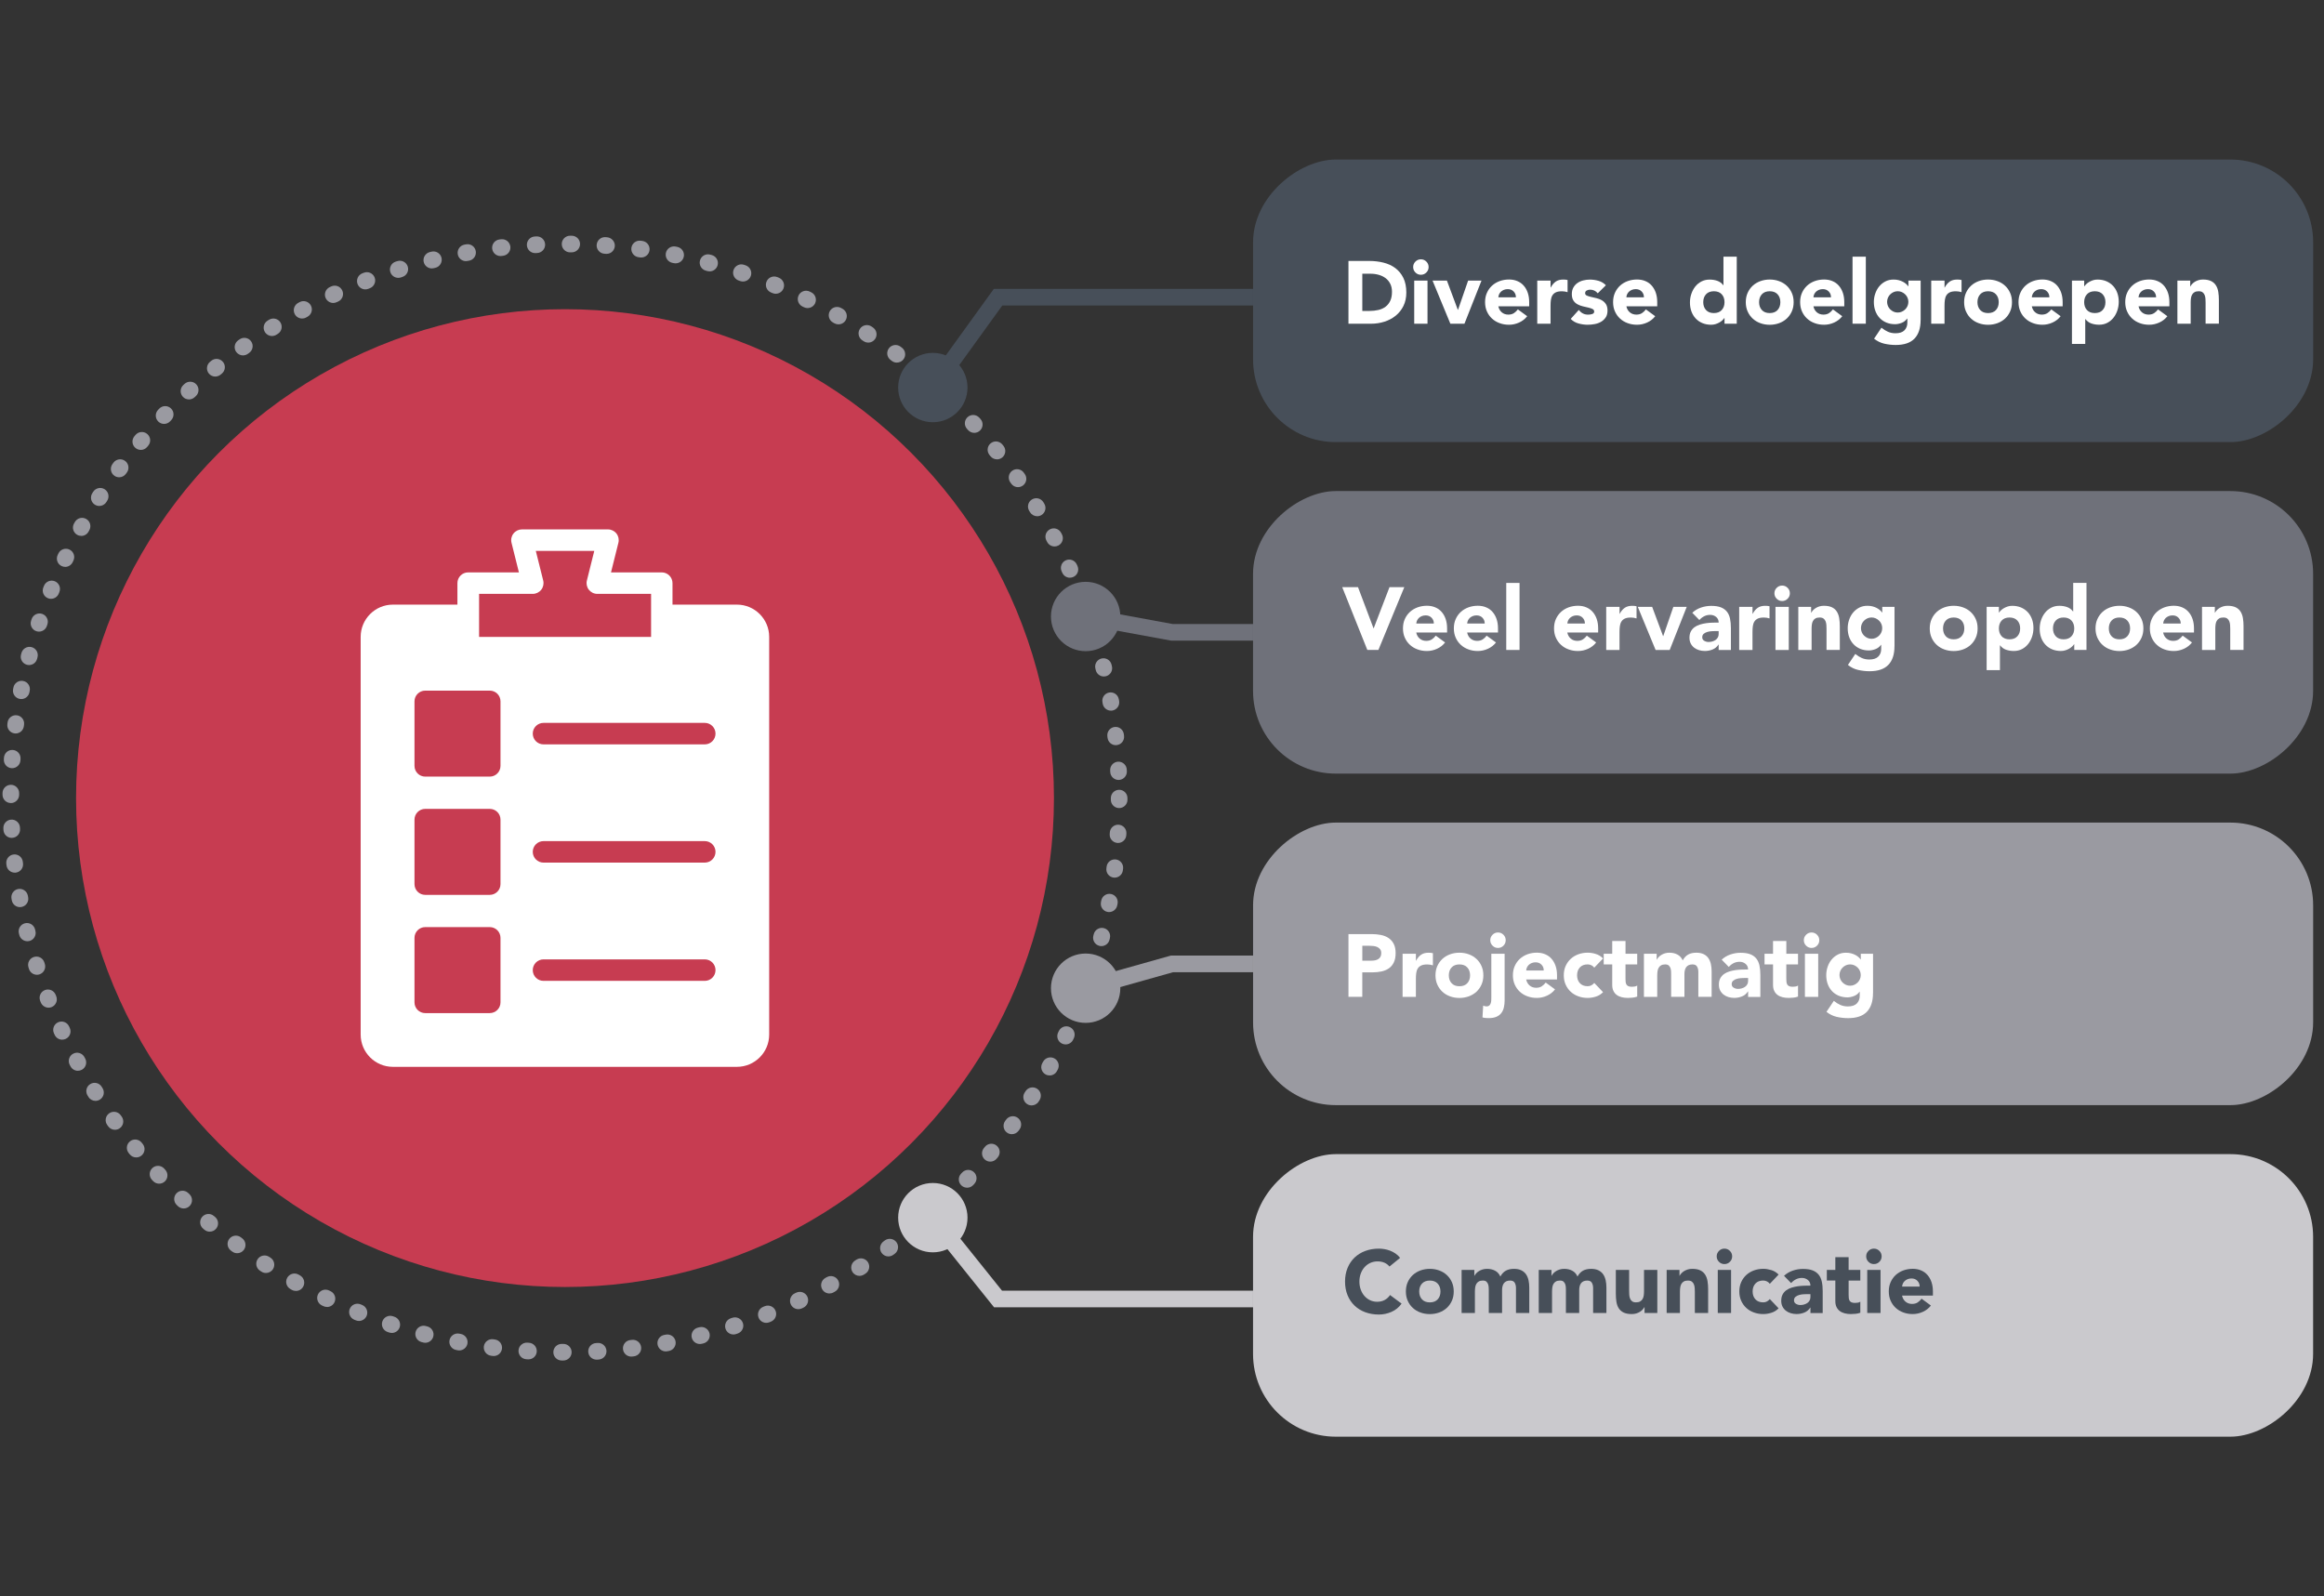 <?xml version="1.0" encoding="UTF-8"?>
<svg id="Laag_1" data-name="Laag 1" xmlns="http://www.w3.org/2000/svg" viewBox="0 0 839.06 576.35">
  <rect x="0" y="0" width="839.06" height="576.35" fill="#333333" stroke="none"/>
  <defs>
    <style>
      .cls-1 {
        fill: #474f59;
      }

      .cls-1, .cls-2, .cls-3, .cls-4, .cls-5, .cls-6 {
        stroke-width: 0px;
      }

      .cls-2 {
        fill: #9a9aa1;
      }

      .cls-3 {
        fill: #c73c51;
      }

      .cls-4 {
        fill: #6f717a;
      }

      .cls-5 {
        fill: #cac9cd;
      }

      .cls-6 {
        fill: #fff;
      }
    </style>
  </defs>
  <rect class="cls-1" x="592.76" y="-82.75" width="102.02" height="382.73" rx="29.87" ry="29.87" transform="translate(752.39 -535.15) rotate(90)"/>
  <rect class="cls-4" x="592.76" y="36.96" width="102.02" height="382.73" rx="29.87" ry="29.87" transform="translate(872.09 -415.45) rotate(90)"/>
  <rect class="cls-2" x="592.76" y="156.66" width="102.02" height="382.73" rx="29.87" ry="29.87" transform="translate(991.8 -295.75) rotate(90)"/>
  <rect class="cls-5" x="592.76" y="276.37" width="102.02" height="382.73" rx="29.87" ry="29.87" transform="translate(1111.5 -176.04) rotate(90)"/>
  <g>
    <path class="cls-6" d="M484.6,212.01h5.7l5.6,14.85h.06l5.7-14.85h5.35l-9.35,22.66h-4l-9.06-22.66Z"/>
    <path class="cls-6" d="M521.73,231.99c-.77.98-1.74,1.74-2.91,2.27s-2.39.8-3.65.8-2.32-.19-3.38-.58c-1.06-.38-1.97-.93-2.75-1.65-.78-.71-1.39-1.57-1.84-2.58-.45-1-.67-2.12-.67-3.36s.22-2.36.67-3.36c.45-1,1.06-1.86,1.84-2.58.78-.71,1.7-1.26,2.75-1.65,1.06-.38,2.18-.58,3.38-.58,1.11,0,2.12.19,3.02.58.91.38,1.68.93,2.3,1.65.63.71,1.12,1.57,1.46,2.58s.51,2.12.51,3.36v1.5h-11.14c.19.92.61,1.65,1.25,2.19.64.54,1.43.82,2.37.82.79,0,1.46-.18,2-.53.54-.35,1.02-.8,1.43-1.36l3.36,2.46ZM517.67,225.14c.02-.81-.25-1.5-.8-2.08s-1.27-.86-2.14-.86c-.53,0-1,.09-1.41.26-.4.17-.75.39-1.04.66-.29.27-.51.58-.67.93-.16.35-.25.72-.27,1.1h6.34Z"/>
    <path class="cls-6" d="M540.1,231.99c-.77.98-1.74,1.74-2.91,2.27-1.17.53-2.39.8-3.65.8s-2.32-.19-3.38-.58c-1.05-.38-1.97-.93-2.75-1.65s-1.39-1.57-1.84-2.58c-.45-1-.67-2.12-.67-3.36s.22-2.36.67-3.36c.45-1,1.06-1.86,1.84-2.58s1.7-1.26,2.75-1.65c1.06-.38,2.18-.58,3.38-.58,1.11,0,2.12.19,3.03.58.91.38,1.68.93,2.3,1.65s1.12,1.57,1.46,2.58c.34,1,.51,2.12.51,3.36v1.5h-11.14c.19.92.61,1.65,1.25,2.19s1.43.82,2.37.82c.79,0,1.46-.18,2-.53.54-.35,1.02-.8,1.42-1.36l3.36,2.46ZM536.04,225.14c.02-.81-.25-1.5-.8-2.08s-1.27-.86-2.14-.86c-.53,0-1,.09-1.41.26-.41.17-.75.39-1.04.66-.29.27-.51.58-.67.93-.16.35-.25.72-.27,1.1h6.34Z"/>
    <path class="cls-6" d="M543.82,210.48h4.8v24.2h-4.8v-24.2Z"/>
    <path class="cls-6" d="M576.27,231.99c-.77.98-1.74,1.74-2.91,2.27s-2.39.8-3.65.8-2.32-.19-3.38-.58c-1.06-.38-1.97-.93-2.75-1.65-.78-.71-1.39-1.57-1.84-2.58-.45-1-.67-2.12-.67-3.36s.22-2.36.67-3.36c.45-1,1.06-1.86,1.84-2.58.78-.71,1.7-1.26,2.75-1.65,1.06-.38,2.18-.58,3.38-.58,1.11,0,2.12.19,3.02.58.91.38,1.68.93,2.3,1.65.63.71,1.12,1.57,1.46,2.58s.51,2.12.51,3.36v1.5h-11.14c.19.92.61,1.65,1.25,2.19.64.54,1.43.82,2.37.82.79,0,1.46-.18,2-.53.54-.35,1.02-.8,1.43-1.36l3.36,2.46ZM572.21,225.14c.02-.81-.25-1.5-.8-2.08s-1.27-.86-2.14-.86c-.53,0-1,.09-1.41.26-.4.17-.75.39-1.04.66-.29.27-.51.58-.67.93-.16.35-.25.72-.27,1.1h6.34Z"/>
    <path class="cls-6" d="M579.92,219.12h4.8v2.5h.06c.51-.96,1.12-1.68,1.82-2.16.71-.48,1.59-.72,2.66-.72.28,0,.55.01.83.03.28.02.53.06.77.13v4.39c-.34-.11-.68-.19-1.01-.24-.33-.05-.68-.08-1.04-.08-.92,0-1.64.13-2.18.38-.53.26-.95.61-1.23,1.07-.29.46-.47,1.01-.56,1.65-.09.64-.13,1.34-.13,2.11v6.5h-4.8v-15.56Z"/>
    <path class="cls-6" d="M591.32,219.12h5.18l3.94,10.56h.06l3.65-10.56h4.83l-6.15,15.56h-5.09l-6.43-15.56Z"/>
    <path class="cls-6" d="M620.51,232.72h-.06c-.53.83-1.24,1.43-2.13,1.79-.88.36-1.82.54-2.8.54-.72,0-1.42-.1-2.1-.3-.67-.2-1.27-.51-1.78-.91s-.92-.91-1.22-1.5-.45-1.29-.45-2.08c0-.9.17-1.65.5-2.27s.78-1.13,1.34-1.54c.57-.41,1.21-.72,1.94-.94.72-.22,1.48-.39,2.26-.5s1.56-.17,2.34-.19c.78-.02,1.5-.03,2.16-.03,0-.85-.3-1.53-.91-2.03-.61-.5-1.33-.75-2.16-.75-.79,0-1.51.17-2.16.5s-1.23.78-1.74,1.36l-2.56-2.62c.9-.83,1.94-1.46,3.14-1.87s2.43-.62,3.71-.62c1.41,0,2.57.18,3.47.53.91.35,1.63.87,2.18,1.55.54.68.92,1.52,1.13,2.51s.32,2.14.32,3.44v7.91h-4.42v-1.95ZM619.32,227.86c-.36,0-.82.02-1.36.05-.54.03-1.07.12-1.57.27-.5.15-.93.37-1.28.67-.35.3-.53.71-.53,1.25,0,.58.24,1,.74,1.28.49.28,1,.42,1.54.42.47,0,.92-.06,1.36-.19s.83-.31,1.17-.54c.34-.24.61-.53.82-.9s.3-.79.3-1.28v-1.02h-1.19Z"/>
    <path class="cls-6" d="M627.93,219.12h4.8v2.5h.06c.51-.96,1.12-1.68,1.82-2.16.71-.48,1.59-.72,2.66-.72.28,0,.55.01.83.03.28.02.53.06.77.13v4.39c-.34-.11-.68-.19-1.01-.24-.33-.05-.68-.08-1.04-.08-.92,0-1.64.13-2.18.38-.53.26-.95.61-1.23,1.07-.29.46-.47,1.01-.56,1.65-.09.64-.13,1.34-.13,2.11v6.5h-4.8v-15.56Z"/>
    <path class="cls-6" d="M640.64,214.22c0-.77.27-1.42.82-1.97.54-.54,1.2-.82,1.97-.82s1.42.27,1.97.82c.54.54.82,1.2.82,1.97s-.27,1.42-.82,1.97-1.2.82-1.97.82-1.42-.27-1.97-.82c-.54-.54-.82-1.2-.82-1.97ZM641.02,219.12h4.8v15.56h-4.8v-15.56Z"/>
    <path class="cls-6" d="M649.28,219.12h4.61v2.11h.06c.15-.3.36-.6.64-.9.28-.3.61-.56.99-.8.38-.23.82-.43,1.31-.58.49-.15,1.02-.22,1.6-.22,1.22,0,2.2.19,2.95.56.75.37,1.33.89,1.74,1.55s.7,1.44.85,2.34c.15.9.22,1.87.22,2.91v8.58h-4.8v-7.62c0-.45-.02-.91-.05-1.39-.03-.48-.13-.92-.29-1.33-.16-.4-.41-.74-.74-.99-.33-.26-.81-.38-1.43-.38s-1.12.11-1.5.34c-.38.22-.68.52-.88.9-.2.37-.34.79-.4,1.26-.06.47-.1.96-.1,1.47v7.75h-4.8v-15.56Z"/>
    <path class="cls-6" d="M683.98,233.36c0,2.95-.74,5.18-2.22,6.71-1.48,1.53-3.74,2.29-6.77,2.29-1.39,0-2.75-.16-4.1-.46s-2.58-.91-3.71-1.81l2.66-3.97c.75.62,1.53,1.11,2.35,1.47.82.36,1.72.54,2.71.54,1.47,0,2.55-.36,3.25-1.07s1.04-1.63,1.04-2.74v-1.5h-.06c-.55.75-1.24,1.28-2.06,1.58-.82.31-1.6.46-2.32.46-1.15,0-2.2-.2-3.14-.59-.94-.4-1.75-.95-2.42-1.67-.67-.71-1.19-1.56-1.55-2.54-.36-.98-.54-2.06-.54-3.23,0-1.02.16-2.03.5-3.01.33-.98.8-1.85,1.41-2.59.61-.75,1.35-1.35,2.22-1.81.88-.46,1.87-.69,2.98-.69.68,0,1.31.07,1.87.22.56.15,1.07.34,1.52.58.45.24.83.5,1.15.78s.58.57.77.85h.06v-2.05h4.42v14.24ZM671.88,226.8c0,.51.1,1,.29,1.46.19.46.46.86.81,1.22.35.35.76.63,1.22.85.46.21.96.32,1.52.32s1.03-.11,1.5-.32c.47-.21.88-.5,1.23-.85.35-.35.62-.76.82-1.22.19-.46.29-.94.29-1.46s-.1-1-.29-1.46c-.19-.46-.46-.86-.82-1.22-.35-.35-.76-.63-1.23-.85-.47-.21-.97-.32-1.5-.32s-1.06.11-1.52.32c-.46.21-.86.5-1.22.85-.35.35-.62.76-.81,1.22-.19.46-.29.94-.29,1.46Z"/>
    <path class="cls-6" d="M696.72,226.9c0-1.24.22-2.36.67-3.36s1.06-1.86,1.84-2.58,1.7-1.26,2.75-1.65c1.06-.38,2.18-.58,3.38-.58s2.32.19,3.38.58c1.05.38,1.97.93,2.75,1.65s1.39,1.57,1.84,2.58c.45,1,.67,2.12.67,3.36s-.22,2.36-.67,3.36c-.45,1-1.06,1.86-1.84,2.58s-1.7,1.26-2.75,1.65c-1.06.38-2.18.58-3.38.58s-2.32-.19-3.38-.58c-1.06-.38-1.97-.93-2.75-1.65s-1.39-1.57-1.84-2.58-.67-2.12-.67-3.36ZM701.52,226.9c0,1.17.34,2.12,1.01,2.85s1.62,1.09,2.83,1.09,2.16-.36,2.83-1.09,1.01-1.67,1.01-2.85-.34-2.12-1.01-2.85c-.67-.72-1.62-1.09-2.83-1.09s-2.16.36-2.83,1.09c-.67.73-1.01,1.68-1.01,2.85Z"/>
    <path class="cls-6" d="M717.26,219.12h4.42v2.05h.06c.19-.28.44-.56.75-.85s.67-.55,1.09-.78c.42-.23.87-.43,1.36-.58.49-.15,1.01-.22,1.57-.22,1.15,0,2.2.2,3.14.59.94.4,1.74.95,2.42,1.66.67.72,1.19,1.56,1.55,2.54s.54,2.06.54,3.23c0,1.09-.17,2.13-.5,3.12-.33.99-.8,1.87-1.41,2.64-.61.77-1.35,1.38-2.22,1.84-.88.46-1.87.69-2.98.69-1,0-1.94-.16-2.8-.46-.87-.31-1.57-.84-2.13-1.58h-.06v8.96h-4.8v-22.85ZM721.68,226.9c0,1.17.34,2.12,1.01,2.85.67.73,1.62,1.09,2.83,1.09s2.16-.36,2.83-1.09,1.01-1.67,1.01-2.85-.34-2.12-1.01-2.85c-.67-.72-1.62-1.09-2.83-1.09s-2.16.36-2.83,1.09c-.67.73-1.01,1.68-1.01,2.85Z"/>
    <path class="cls-6" d="M753.31,234.67h-4.42v-2.05h-.06c-.19.28-.44.56-.75.85-.31.29-.67.55-1.09.78-.42.24-.88.43-1.38.58-.5.15-1.02.22-1.55.22-1.15,0-2.2-.2-3.14-.59-.94-.39-1.75-.95-2.42-1.66s-1.19-1.56-1.55-2.54c-.36-.98-.54-2.06-.54-3.23,0-1.09.16-2.13.5-3.12.33-.99.8-1.87,1.41-2.64s1.35-1.38,2.22-1.84c.88-.46,1.87-.69,2.98-.69,1,0,1.94.15,2.8.46s1.57.84,2.13,1.58h.06v-10.31h4.8v24.2ZM748.89,226.9c0-1.17-.34-2.12-1.01-2.85-.67-.72-1.62-1.09-2.83-1.09s-2.16.36-2.83,1.09c-.67.73-1.01,1.68-1.01,2.85s.34,2.12,1.01,2.85,1.62,1.09,2.83,1.09,2.16-.36,2.83-1.09,1.01-1.67,1.01-2.85Z"/>
    <path class="cls-6" d="M756.57,226.9c0-1.24.22-2.36.67-3.36.45-1,1.06-1.86,1.84-2.58s1.7-1.26,2.75-1.65c1.06-.38,2.18-.58,3.38-.58s2.32.19,3.38.58c1.06.38,1.97.93,2.75,1.65.78.71,1.39,1.57,1.84,2.58.45,1,.67,2.12.67,3.36s-.22,2.36-.67,3.36c-.45,1-1.06,1.86-1.84,2.58-.78.71-1.7,1.26-2.75,1.65-1.06.38-2.18.58-3.38.58s-2.32-.19-3.38-.58c-1.06-.38-1.97-.93-2.75-1.65s-1.39-1.57-1.84-2.58c-.45-1-.67-2.12-.67-3.36ZM761.37,226.9c0,1.17.34,2.12,1.01,2.85s1.62,1.09,2.83,1.09,2.16-.36,2.83-1.09c.67-.73,1.01-1.67,1.01-2.85s-.34-2.12-1.01-2.85c-.67-.72-1.62-1.09-2.83-1.09s-2.16.36-2.83,1.09c-.67.73-1.01,1.68-1.01,2.85Z"/>
    <path class="cls-6" d="M791.39,231.99c-.77.98-1.74,1.74-2.91,2.27s-2.39.8-3.65.8-2.32-.19-3.38-.58c-1.06-.38-1.97-.93-2.75-1.65-.78-.71-1.39-1.57-1.84-2.58-.45-1-.67-2.12-.67-3.36s.22-2.36.67-3.36c.45-1,1.06-1.86,1.84-2.58.78-.71,1.7-1.26,2.75-1.65,1.06-.38,2.18-.58,3.38-.58,1.11,0,2.12.19,3.02.58.91.38,1.68.93,2.3,1.65.63.71,1.12,1.57,1.46,2.58s.51,2.12.51,3.36v1.5h-11.14c.19.92.61,1.65,1.25,2.19.64.54,1.43.82,2.37.82.79,0,1.46-.18,2-.53.54-.35,1.02-.8,1.43-1.36l3.36,2.46ZM787.33,225.14c.02-.81-.25-1.5-.8-2.08s-1.27-.86-2.14-.86c-.53,0-1,.09-1.41.26-.4.17-.75.39-1.04.66-.29.27-.51.58-.67.93-.16.35-.25.72-.27,1.1h6.34Z"/>
    <path class="cls-6" d="M795.04,219.12h4.61v2.11h.06c.15-.3.36-.6.64-.9.28-.3.61-.56.99-.8.38-.23.82-.43,1.31-.58.49-.15,1.02-.22,1.6-.22,1.22,0,2.2.19,2.95.56.75.37,1.33.89,1.74,1.55s.7,1.44.85,2.34c.15.9.22,1.87.22,2.91v8.58h-4.8v-7.62c0-.45-.02-.91-.05-1.39-.03-.48-.13-.92-.29-1.33-.16-.4-.41-.74-.74-.99-.33-.26-.81-.38-1.43-.38s-1.12.11-1.5.34c-.38.22-.68.52-.88.9-.2.37-.34.79-.4,1.26-.06.47-.1.96-.1,1.47v7.75h-4.8v-15.56Z"/>
  </g>
  <g>
    <path class="cls-6" d="M486.84,337.27h8.42c1.17,0,2.28.11,3.33.32,1.04.21,1.96.58,2.74,1.1s1.4,1.23,1.86,2.11c.46.89.69,2,.69,3.34s-.21,2.43-.64,3.33c-.43.9-1.01,1.61-1.76,2.14-.75.53-1.63.91-2.66,1.14-1.02.22-2.13.34-3.33.34h-3.65v8.83h-4.99v-22.66ZM491.84,346.87h3.33c.45,0,.88-.04,1.3-.13.42-.08.79-.23,1.12-.43.33-.2.6-.48.8-.83s.3-.79.3-1.33c0-.58-.13-1.04-.4-1.39-.27-.35-.61-.62-1.02-.82-.42-.19-.88-.31-1.39-.37-.51-.05-1-.08-1.47-.08h-2.56v5.38Z"/>
    <path class="cls-6" d="M506.4,344.38h4.8v2.5h.06c.51-.96,1.12-1.68,1.82-2.16.71-.48,1.59-.72,2.66-.72.28,0,.55.01.83.03.28.02.53.06.77.13v4.39c-.34-.11-.68-.19-1.01-.24-.33-.05-.68-.08-1.04-.08-.92,0-1.64.13-2.18.38-.53.26-.95.61-1.23,1.07-.29.46-.47,1.01-.56,1.65s-.13,1.34-.13,2.11v6.5h-4.8v-15.56Z"/>
    <path class="cls-6" d="M518.27,352.16c0-1.24.22-2.36.67-3.36.45-1,1.06-1.86,1.84-2.58s1.7-1.26,2.75-1.65c1.06-.38,2.18-.58,3.38-.58s2.32.19,3.38.58c1.06.38,1.97.93,2.75,1.65.78.71,1.39,1.57,1.84,2.58.45,1,.67,2.12.67,3.36s-.22,2.36-.67,3.36c-.45,1-1.06,1.86-1.84,2.58-.78.71-1.7,1.26-2.75,1.65-1.06.38-2.18.58-3.38.58s-2.32-.19-3.38-.58c-1.06-.38-1.97-.93-2.75-1.65s-1.39-1.57-1.84-2.58c-.45-1-.67-2.12-.67-3.36ZM523.08,352.16c0,1.17.34,2.12,1.01,2.85.67.73,1.62,1.09,2.83,1.09s2.16-.36,2.83-1.09c.67-.73,1.01-1.67,1.01-2.85s-.34-2.12-1.01-2.85c-.67-.73-1.62-1.09-2.83-1.09s-2.16.36-2.83,1.09c-.67.73-1.01,1.68-1.01,2.85Z"/>
    <path class="cls-6" d="M543.24,361.09c0,1-.1,1.9-.29,2.7-.19.8-.51,1.48-.96,2.05-.45.57-1.04,1-1.78,1.31-.74.31-1.65.46-2.74.46-.36,0-.74-.02-1.12-.05-.38-.03-.76-.1-1.12-.21l.26-4.26c.38.19.8.29,1.25.29.4,0,.72-.11.96-.32.23-.21.4-.48.51-.8.11-.32.17-.66.19-1.02.02-.36.03-.69.03-.99v-15.88h4.8v16.71ZM538.05,339.48c0-.77.27-1.42.82-1.97.54-.54,1.2-.82,1.97-.82s1.42.27,1.97.82c.54.54.81,1.2.81,1.97s-.27,1.42-.81,1.97c-.54.54-1.2.82-1.97.82s-1.43-.27-1.97-.82c-.54-.54-.82-1.2-.82-1.97Z"/>
    <path class="cls-6" d="M561.42,357.25c-.77.98-1.74,1.74-2.91,2.27s-2.39.8-3.65.8-2.32-.19-3.38-.58c-1.06-.38-1.97-.93-2.75-1.65-.78-.71-1.39-1.57-1.84-2.58-.45-1-.67-2.12-.67-3.36s.22-2.36.67-3.36c.45-1,1.06-1.86,1.84-2.58.78-.71,1.7-1.26,2.75-1.65,1.06-.38,2.18-.58,3.38-.58,1.11,0,2.12.19,3.02.58.91.38,1.68.93,2.3,1.65.63.71,1.12,1.57,1.46,2.58s.51,2.12.51,3.36v1.5h-11.14c.19.92.61,1.65,1.25,2.19.64.54,1.43.82,2.37.82.79,0,1.46-.18,2-.53.54-.35,1.02-.81,1.43-1.36l3.36,2.46ZM557.35,350.4c.02-.81-.25-1.5-.8-2.08s-1.27-.86-2.14-.86c-.53,0-1,.09-1.41.26-.4.17-.75.39-1.04.66-.29.27-.51.58-.67.93-.16.35-.25.72-.27,1.1h6.34Z"/>
    <path class="cls-6" d="M575.6,349.4c-.23-.34-.57-.62-.99-.85-.43-.22-.88-.34-1.38-.34-1.21,0-2.16.36-2.83,1.09-.67.73-1.01,1.68-1.01,2.85s.34,2.12,1.01,2.85c.67.73,1.62,1.09,2.83,1.09.53,0,.99-.12,1.38-.35s.71-.51.99-.83l3.17,3.33c-.75.77-1.63,1.31-2.64,1.62s-1.98.46-2.9.46c-1.2,0-2.32-.19-3.38-.58-1.05-.38-1.97-.93-2.75-1.65s-1.39-1.57-1.84-2.58c-.45-1-.67-2.12-.67-3.36s.22-2.36.67-3.36c.45-1,1.06-1.86,1.84-2.58s1.7-1.26,2.75-1.65c1.06-.38,2.18-.58,3.38-.58.92,0,1.88.15,2.9.46,1.01.31,1.89.85,2.64,1.62l-3.17,3.33Z"/>
    <path class="cls-6" d="M591.09,348.22h-4.22v5.19c0,.43.02.82.06,1.17s.14.66.29.91c.15.26.38.45.69.59.31.14.72.21,1.23.21.26,0,.59-.03,1.01-.08.42-.05.73-.18.95-.37v4c-.53.19-1.09.32-1.66.38s-1.14.1-1.7.1c-.81,0-1.56-.09-2.24-.26-.68-.17-1.28-.44-1.79-.82-.51-.37-.91-.86-1.2-1.46-.29-.6-.43-1.32-.43-2.18v-7.39h-3.07v-3.84h3.07v-4.61h4.8v4.61h4.22v3.84Z"/>
    <path class="cls-6" d="M593.52,344.38h4.61v2.11h.06c.15-.3.36-.6.64-.9.28-.3.61-.56.99-.8.38-.23.82-.43,1.31-.58.49-.15,1.02-.22,1.6-.22,1.09,0,2.05.22,2.9.67.84.45,1.48,1.15,1.9,2.11.55-1,1.23-1.72,2.02-2.14.79-.43,1.76-.64,2.91-.64,1.04,0,1.93.18,2.64.53s1.28.83,1.7,1.44c.42.61.71,1.32.9,2.14.18.82.27,1.7.27,2.64v9.19h-4.8v-9.06c0-.73-.16-1.35-.46-1.87s-.86-.78-1.65-.78c-.55,0-1.02.09-1.39.27-.37.18-.67.43-.9.75-.22.32-.38.69-.48,1.12-.1.43-.14.88-.14,1.34v8.23h-4.8v-8.23c0-.28,0-.62-.03-1.02-.02-.4-.1-.79-.22-1.15-.13-.36-.34-.67-.62-.93-.29-.26-.71-.38-1.27-.38-.62,0-1.12.11-1.5.34-.38.22-.68.52-.88.9-.2.37-.34.8-.4,1.26-.06.47-.1.96-.1,1.47v7.75h-4.8v-15.56Z"/>
    <path class="cls-6" d="M631.13,357.98h-.06c-.53.83-1.24,1.43-2.13,1.79-.89.36-1.82.54-2.8.54-.73,0-1.43-.1-2.1-.3s-1.26-.51-1.78-.91c-.51-.41-.92-.91-1.22-1.5-.3-.6-.45-1.29-.45-2.08,0-.9.16-1.65.5-2.27.33-.62.78-1.13,1.34-1.54.56-.41,1.21-.72,1.94-.94.73-.22,1.48-.39,2.26-.5.78-.11,1.56-.17,2.34-.19.78-.02,1.5-.03,2.16-.03,0-.85-.3-1.53-.91-2.03-.61-.5-1.33-.75-2.16-.75-.79,0-1.51.17-2.16.5-.65.33-1.23.78-1.74,1.36l-2.56-2.62c.89-.83,1.94-1.46,3.14-1.87,1.19-.42,2.43-.62,3.71-.62,1.41,0,2.56.18,3.47.53.91.35,1.63.87,2.18,1.55.54.68.92,1.52,1.14,2.51.21.99.32,2.14.32,3.44v7.91h-4.42v-1.95ZM629.95,353.12c-.36,0-.82.02-1.36.05-.54.03-1.07.12-1.57.27-.5.15-.93.37-1.28.67-.35.3-.53.72-.53,1.25,0,.58.25,1,.74,1.28.49.28,1,.42,1.54.42.47,0,.92-.06,1.36-.19s.83-.31,1.17-.54c.34-.23.61-.53.82-.9.2-.36.3-.79.3-1.28v-1.02h-1.18Z"/>
    <path class="cls-6" d="M649.15,348.22h-4.22v5.19c0,.43.02.82.06,1.17s.14.66.29.91c.15.26.38.45.69.59.31.14.72.21,1.23.21.26,0,.59-.03,1.01-.08.42-.05.73-.18.95-.37v4c-.53.19-1.09.32-1.66.38s-1.14.1-1.7.1c-.81,0-1.56-.09-2.24-.26-.68-.17-1.28-.44-1.79-.82-.51-.37-.91-.86-1.2-1.46-.29-.6-.43-1.32-.43-2.18v-7.39h-3.07v-3.84h3.07v-4.61h4.8v4.61h4.22v3.84Z"/>
    <path class="cls-6" d="M651.26,339.48c0-.77.27-1.42.82-1.97.54-.54,1.2-.82,1.97-.82s1.42.27,1.97.82c.54.54.82,1.2.82,1.97s-.27,1.42-.82,1.97c-.54.54-1.2.82-1.97.82s-1.42-.27-1.97-.82c-.54-.54-.82-1.2-.82-1.97ZM651.65,344.38h4.8v15.56h-4.8v-15.56Z"/>
    <path class="cls-6" d="M676.23,358.62c0,2.94-.74,5.18-2.22,6.71-1.48,1.53-3.74,2.29-6.77,2.29-1.39,0-2.75-.16-4.1-.46-1.34-.31-2.58-.91-3.71-1.81l2.66-3.97c.75.62,1.53,1.11,2.35,1.47.82.36,1.72.54,2.71.54,1.47,0,2.55-.36,3.25-1.07.69-.72,1.04-1.63,1.04-2.74v-1.5h-.06c-.55.75-1.24,1.28-2.06,1.58-.82.31-1.6.46-2.32.46-1.15,0-2.2-.2-3.14-.59-.94-.4-1.75-.95-2.42-1.66-.67-.71-1.19-1.56-1.55-2.54-.36-.98-.54-2.06-.54-3.23,0-1.02.16-2.03.5-3.01.33-.98.8-1.85,1.41-2.59.61-.75,1.35-1.35,2.22-1.81.88-.46,1.87-.69,2.98-.69.68,0,1.31.07,1.87.22.56.15,1.07.34,1.52.58.45.23.83.5,1.15.78s.58.57.77.85h.06v-2.05h4.42v14.24ZM664.13,352.06c0,.51.1,1,.29,1.46.19.46.46.86.81,1.22.35.35.76.63,1.22.85s.96.32,1.52.32,1.03-.11,1.5-.32c.47-.21.88-.5,1.23-.85s.62-.76.82-1.22c.19-.46.29-.94.29-1.46s-.1-1-.29-1.46c-.19-.46-.46-.86-.82-1.22s-.76-.63-1.23-.85c-.47-.21-.97-.32-1.5-.32s-1.06.11-1.52.32c-.46.21-.86.5-1.22.85-.35.35-.62.76-.81,1.22-.19.46-.29.94-.29,1.46Z"/>
  </g>
  <path class="cls-2" d="M203.38,491.24h-.62c-1.66-.02-2.99-1.37-2.98-3.02.01-1.65,1.35-2.98,3-2.98h.61c1.66,0,3,1.35,2.99,3.01,0,1.65-1.35,2.99-3,2.99ZM215.37,490.93c-1.58,0-2.91-1.24-2.99-2.84-.09-1.65,1.18-3.07,2.83-3.16l.58-.03c1.64-.11,3.07,1.16,3.17,2.82.1,1.65-1.17,3.07-2.82,3.17l-.61.04c-.05,0-.11,0-.16,0ZM190.8,490.82c-.07,0-.13,0-.2,0l-.6-.04c-1.65-.11-2.9-1.54-2.79-3.2.11-1.65,1.54-2.9,3.2-2.79l.59.04c1.65.11,2.9,1.54,2.79,3.19-.1,1.59-1.42,2.8-2.99,2.8ZM227.91,489.83c-1.5,0-2.8-1.12-2.98-2.65-.19-1.65.98-3.14,2.63-3.33l.58-.07c1.64-.2,3.14.97,3.34,2.61.2,1.64-.97,3.14-2.61,3.34l-.61.07c-.12.01-.24.02-.35.02ZM178.26,489.61c-.13,0-.26,0-.38-.02l-.61-.08c-1.64-.22-2.8-1.73-2.58-3.37.22-1.64,1.73-2.8,3.37-2.58l.58.08c1.64.21,2.81,1.71,2.59,3.36-.19,1.51-1.48,2.62-2.97,2.62ZM240.36,487.95c-1.42,0-2.68-1.01-2.95-2.46-.3-1.63.78-3.19,2.41-3.49l.58-.11c1.63-.3,3.2.77,3.5,2.4.3,1.63-.77,3.2-2.4,3.5l-.6.11c-.18.03-.37.05-.54.05ZM165.83,487.61c-.19,0-.38-.02-.57-.06l-.6-.12c-1.63-.32-2.68-1.9-2.37-3.52.32-1.63,1.9-2.68,3.52-2.37l.58.11c1.63.32,2.69,1.89,2.37,3.52-.28,1.43-1.53,2.43-2.94,2.43ZM252.67,485.28c-1.34,0-2.57-.91-2.91-2.27-.4-1.61.58-3.24,2.18-3.64l.57-.14c1.6-.41,3.24.56,3.65,2.17.41,1.61-.56,3.24-2.17,3.65l-.59.15c-.24.06-.49.09-.73.09ZM153.54,484.83c-.25,0-.5-.03-.76-.1l-.59-.15c-1.6-.42-2.56-2.06-2.14-3.66.42-1.6,2.06-2.56,3.66-2.14l.57.15c1.6.42,2.57,2.05,2.15,3.66-.35,1.35-1.57,2.25-2.9,2.25ZM264.79,481.84c-1.27,0-2.45-.82-2.86-2.09-.5-1.58.37-3.27,1.95-3.77l.56-.18c1.57-.51,3.27.36,3.78,1.93s-.36,3.27-1.93,3.78l-.58.19c-.3.1-.61.14-.91.14ZM141.46,481.28c-.31,0-.63-.05-.94-.15l-.58-.19c-1.57-.52-2.42-2.22-1.9-3.79.52-1.57,2.22-2.42,3.79-1.9l.56.19c1.57.52,2.43,2.22,1.91,3.79-.42,1.26-1.59,2.06-2.85,2.06ZM276.66,477.64c-1.2,0-2.33-.72-2.79-1.91-.6-1.54.16-3.28,1.7-3.89l.56-.22c1.54-.61,3.28.15,3.89,1.7.61,1.54-.15,3.28-1.7,3.89l-.56.22c-.36.14-.73.21-1.09.21ZM129.6,476.96c-.37,0-.75-.07-1.11-.22l-.57-.23c-1.53-.62-2.27-2.37-1.65-3.91s2.38-2.27,3.91-1.65l.54.22c1.54.62,2.29,2.36,1.67,3.9-.47,1.17-1.6,1.89-2.79,1.89ZM288.23,472.7c-1.13,0-2.21-.64-2.72-1.73-.7-1.5-.05-3.29,1.45-3.99l.54-.25c1.5-.7,3.29-.05,3.99,1.45.7,1.5.05,3.29-1.45,3.99l-.54.25c-.41.19-.84.28-1.27.28ZM118.05,471.9c-.43,0-.87-.09-1.29-.29l-.55-.26c-1.49-.72-2.12-2.51-1.4-4,.72-1.49,2.51-2.12,4-1.4l.53.26c1.5.71,2.13,2.5,1.42,4-.51,1.08-1.59,1.71-2.71,1.71ZM299.46,467.04c-1.07,0-2.1-.57-2.64-1.57-.79-1.46-.25-3.28,1.21-4.07l.51-.28c1.45-.8,3.28-.26,4.07,1.19.79,1.45.26,3.28-1.19,4.07l-.54.29c-.45.25-.94.36-1.43.36ZM106.84,466.12c-.49,0-.99-.12-1.46-.38l-.53-.3c-1.44-.81-1.96-2.64-1.15-4.08.81-1.44,2.64-1.96,4.08-1.15l.52.29c1.45.81,1.97,2.63,1.16,4.08-.55.99-1.57,1.54-2.62,1.54ZM310.32,460.68c-1,0-1.97-.5-2.54-1.41-.88-1.4-.46-3.25.95-4.14l.5-.32c1.4-.88,3.25-.46,4.14.94.88,1.4.46,3.25-.94,4.14l-.51.32c-.5.31-1.05.46-1.59.46ZM96.02,459.64c-.56,0-1.12-.15-1.62-.48l-.51-.33c-1.39-.9-1.79-2.76-.89-4.15.9-1.39,2.76-1.79,4.15-.89l.5.32c1.39.9,1.8,2.75.9,4.15-.57.89-1.54,1.38-2.53,1.38ZM320.76,453.66c-.93,0-1.85-.43-2.44-1.25-.97-1.34-.66-3.22.68-4.19l.48-.35c1.34-.97,3.22-.67,4.19.67.97,1.34.67,3.22-.67,4.19l-.49.35c-.53.38-1.14.57-1.75.57ZM85.64,452.5c-.62,0-1.24-.19-1.78-.58l-.48-.36c-1.33-.98-1.62-2.86-.64-4.19.98-1.33,2.86-1.62,4.19-.64l.48.36c1.33.98,1.62,2.86.64,4.19-.59.8-1.5,1.22-2.42,1.22ZM330.74,445.98c-.87,0-1.73-.37-2.32-1.09-1.05-1.28-.87-3.17.41-4.22l.46-.38c1.28-1.05,3.17-.87,4.22.41,1.05,1.28.87,3.17-.41,4.22l-.46.38c-.56.46-1.23.68-1.9.68ZM75.72,444.72c-.68,0-1.36-.23-1.92-.7l-.46-.39c-1.27-1.07-1.43-2.96-.37-4.23,1.07-1.27,2.96-1.43,4.23-.37l.46.38c1.27,1.06,1.44,2.96.37,4.23-.59.71-1.44,1.07-2.3,1.07ZM340.22,437.7c-.8,0-1.61-.32-2.2-.96-1.13-1.21-1.06-3.11.15-4.24l.43-.4c1.21-1.14,3.11-1.08,4.24.13,1.13,1.21,1.08,3.11-.13,4.24l-.45.42c-.58.54-1.31.8-2.04.8ZM66.32,436.34c-.74,0-1.48-.27-2.06-.82l-.44-.42c-1.2-1.15-1.24-3.04-.1-4.24,1.14-1.2,3.04-1.24,4.24-.1l.43.41c1.2,1.14,1.25,3.04.11,4.24-.59.62-1.38.93-2.18.93ZM349.17,428.84c-.74,0-1.49-.27-2.07-.82-1.2-1.14-1.25-3.04-.11-4.24l.4-.42c1.13-1.21,3.03-1.27,4.24-.13,1.21,1.13,1.27,3.03.13,4.24l-.42.45c-.59.62-1.38.93-2.18.93ZM57.46,427.39c-.8,0-1.61-.32-2.2-.96l-.41-.44c-1.13-1.22-1.05-3.11.16-4.24,1.21-1.13,3.11-1.05,4.24.16l.4.44c1.13,1.21,1.06,3.11-.15,4.24-.58.54-1.31.8-2.04.8ZM357.55,419.43c-.68,0-1.37-.23-1.93-.7-1.27-1.07-1.43-2.96-.37-4.23l.37-.45c1.06-1.27,2.95-1.45,4.22-.39,1.27,1.06,1.45,2.95.39,4.23l-.4.47c-.59.71-1.44,1.07-2.3,1.07ZM49.18,417.91c-.87,0-1.73-.37-2.32-1.1l-.38-.47c-1.05-1.28-.86-3.17.43-4.22,1.28-1.05,3.17-.86,4.22.43l.38.46c1.05,1.28.86,3.17-.42,4.22-.56.46-1.23.68-1.9.68ZM365.32,409.52c-.62,0-1.25-.19-1.78-.59-1.33-.98-1.61-2.86-.63-4.2l.35-.47c.98-1.34,2.85-1.63,4.19-.65,1.34.98,1.63,2.85.65,4.19l-.37.5c-.59.8-1.5,1.22-2.41,1.22ZM41.5,407.93c-.93,0-1.85-.43-2.44-1.25l-.35-.49c-.97-1.35-.66-3.22.69-4.19,1.35-.97,3.22-.66,4.19.69l.35.48c.97,1.34.66,3.22-.68,4.19-.53.38-1.14.57-1.75.57ZM372.46,399.13c-.56,0-1.12-.15-1.62-.48-1.39-.9-1.8-2.75-.9-4.15l.32-.49c.89-1.4,2.74-1.81,4.14-.92,1.4.89,1.81,2.74.92,4.14l-.33.52c-.57.89-1.54,1.38-2.53,1.38ZM34.48,397.49c-1,0-1.97-.5-2.54-1.41l-.32-.52c-.88-1.41-.45-3.26.96-4.13,1.41-.88,3.26-.44,4.13.96l.31.5c.88,1.4.46,3.25-.95,4.14-.5.31-1.05.46-1.59.46ZM378.94,388.31c-.49,0-1-.12-1.46-.38-1.45-.81-1.97-2.63-1.16-4.08l.29-.51c.8-1.45,2.62-1.98,4.08-1.18,1.45.8,1.98,2.62,1.18,4.08l-.3.54c-.55.99-1.57,1.54-2.62,1.54ZM28.12,386.63c-1.06,0-2.09-.57-2.64-1.57l-.29-.54c-.78-1.46-.24-3.28,1.22-4.06,1.46-.78,3.28-.24,4.06,1.22l.28.51c.79,1.46.25,3.28-1.2,4.07-.46.25-.95.36-1.43.36ZM384.72,377.11c-.43,0-.87-.09-1.28-.29-1.5-.71-2.13-2.5-1.42-4l.26-.54c.71-1.5,2.5-2.13,4-1.42,1.5.71,2.13,2.5,1.42,4l-.26.54c-.51,1.08-1.59,1.71-2.71,1.71ZM22.46,375.4c-1.13,0-2.21-.64-2.72-1.74l-.25-.55c-.7-1.5-.04-3.29,1.46-3.98,1.51-.7,3.29-.04,3.98,1.46l.25.54c.7,1.5.05,3.29-1.46,3.98-.41.19-.84.28-1.26.28ZM389.78,365.55c-.37,0-.75-.07-1.12-.22-1.54-.62-2.28-2.37-1.66-3.91l.22-.54c.61-1.54,2.36-2.29,3.9-1.68,1.54.61,2.29,2.36,1.68,3.9l-.23.57c-.47,1.17-1.6,1.88-2.78,1.88ZM17.52,363.84c-1.2,0-2.33-.73-2.8-1.91l-.22-.57c-.6-1.55.18-3.28,1.72-3.88,1.55-.59,3.28.18,3.88,1.72l.21.55c.6,1.54-.16,3.28-1.7,3.89-.36.14-.73.21-1.09.21ZM394.1,353.7c-.31,0-.62-.05-.93-.15-1.57-.52-2.43-2.21-1.92-3.78l.19-.57c.52-1.58,2.21-2.43,3.79-1.92,1.57.52,2.43,2.21,1.92,3.78l-.19.57c-.41,1.26-1.59,2.07-2.85,2.07ZM13.32,351.96c-1.27,0-2.45-.82-2.86-2.09l-.18-.58c-.5-1.58.38-3.27,1.96-3.76,1.58-.5,3.27.38,3.76,1.96l.18.56c.5,1.58-.37,3.27-1.95,3.77-.3.1-.61.14-.91.14ZM397.65,341.61c-.25,0-.51-.03-.76-.1-1.6-.42-2.56-2.06-2.14-3.66l.15-.57c.41-1.6,2.05-2.57,3.65-2.16,1.61.41,2.57,2.05,2.16,3.65l-.15.6c-.35,1.35-1.57,2.24-2.9,2.24ZM9.88,339.85c-1.34,0-2.57-.91-2.91-2.27l-.15-.59c-.4-1.61.59-3.23,2.2-3.63,1.6-.39,3.23.59,3.63,2.2l.14.57c.4,1.61-.58,3.24-2.18,3.64-.24.06-.49.09-.73.09ZM400.43,329.33c-.19,0-.38-.02-.57-.06-1.63-.32-2.69-1.89-2.37-3.52l.11-.57c.31-1.63,1.87-2.7,3.5-2.39,1.63.31,2.7,1.88,2.39,3.5l-.12.6c-.28,1.43-1.53,2.43-2.94,2.43ZM7.21,327.54c-1.42,0-2.68-1.01-2.95-2.46l-.11-.6c-.29-1.63.79-3.19,2.42-3.49,1.63-.29,3.19.79,3.49,2.42l.11.58c.3,1.63-.78,3.19-2.41,3.49-.18.03-.37.05-.55.05ZM402.43,316.89c-.13,0-.26,0-.38-.02-1.64-.21-2.81-1.71-2.59-3.36l.07-.58c.2-1.65,1.69-2.81,3.34-2.61,1.64.2,2.81,1.7,2.61,3.34l-.08.61c-.19,1.51-1.48,2.62-2.97,2.62ZM5.33,315.09c-1.5,0-2.8-1.12-2.98-2.65l-.07-.6c-.19-1.65.99-3.13,2.64-3.32,1.65-.19,3.13.99,3.32,2.64l.07.59c.19,1.65-.98,3.14-2.63,3.33-.12.01-.24.02-.36.02ZM403.64,304.36c-.06,0-.13,0-.19,0-1.65-.11-2.91-1.53-2.8-3.18l.04-.6c.11-1.65,1.55-2.91,3.18-2.8,1.65.11,2.91,1.53,2.8,3.18l-.04.6c-.1,1.59-1.42,2.81-2.99,2.81ZM4.24,302.54c-1.58,0-2.9-1.23-2.99-2.83l-.03-.61c-.09-1.65,1.18-3.07,2.83-3.16,1.64-.1,3.07,1.18,3.16,2.83l.03.59c.09,1.65-1.17,3.07-2.83,3.16-.06,0-.11,0-.17,0ZM404.06,291.77h-.01c-1.66,0-2.99-1.36-2.99-3.01v-.59c0-1.66,1.34-3,3-3s3,1.34,3,3v.61c0,1.65-1.35,2.99-3,2.99ZM3.92,289.95h-.02c-1.66,0-2.99-1.36-2.99-3.01v-.61c.02-1.66,1.39-2.97,3.03-2.97,1.66.02,2.99,1.37,2.97,3.03v.59c-.01,1.65-1.35,2.99-3,2.99ZM403.84,281.61c-1.59,0-2.92-1.25-2.99-2.85l-.03-.6c-.08-1.65,1.19-3.06,2.85-3.14,1.63-.08,3.06,1.19,3.14,2.85l.03.6c.08,1.65-1.19,3.06-2.85,3.14-.05,0-.1,0-.15,0ZM4.39,277.37c-.07,0-.14,0-.21,0-1.65-.11-2.9-1.54-2.79-3.2l.04-.61c.12-1.65,1.54-2.9,3.21-2.77,1.65.12,2.89,1.56,2.77,3.21l-.04.58c-.11,1.58-1.43,2.79-2.99,2.79ZM402.85,269.06c-1.51,0-2.81-1.14-2.98-2.68l-.07-.58c-.19-1.65,1-3.13,2.64-3.32,1.64-.19,3.13,1,3.32,2.64l.07.61c.18,1.65-1.01,3.13-2.66,3.3-.11.01-.22.02-.33.02ZM5.64,264.84c-.13,0-.26,0-.39-.03-1.64-.21-2.8-1.72-2.59-3.36l.08-.61c.22-1.64,1.73-2.79,3.38-2.57,1.64.22,2.79,1.73,2.57,3.38l-.08.58c-.2,1.51-1.49,2.61-2.97,2.61ZM401.08,256.59c-1.43,0-2.7-1.03-2.95-2.49l-.1-.57c-.29-1.63.79-3.19,2.43-3.48,1.62-.29,3.19.79,3.48,2.43l.11.61c.28,1.63-.81,3.18-2.45,3.47-.17.03-.34.04-.51.04ZM7.68,252.41c-.19,0-.39-.02-.58-.06-1.63-.32-2.68-1.9-2.37-3.52l.12-.6c.32-1.62,1.91-2.68,3.53-2.35,1.62.32,2.68,1.9,2.35,3.53l-.11.58c-.28,1.43-1.54,2.42-2.94,2.42ZM398.53,244.26c-1.35,0-2.58-.92-2.91-2.3l-.14-.58c-.39-1.61.6-3.23,2.21-3.62,1.62-.38,3.23.6,3.62,2.21l.14.59c.39,1.61-.6,3.23-2.21,3.62-.24.06-.47.08-.71.08ZM10.49,240.13c-.25,0-.51-.03-.76-.1-1.6-.42-2.56-2.06-2.14-3.66l.16-.59c.43-1.6,2.07-2.55,3.67-2.12,1.6.43,2.55,2.07,2.12,3.67l-.15.56c-.35,1.35-1.57,2.24-2.9,2.24ZM395.2,232.12c-1.28,0-2.47-.83-2.87-2.12l-.17-.56c-.49-1.58.39-3.26,1.97-3.76,1.58-.49,3.26.39,3.76,1.97l.18.59c.49,1.58-.41,3.26-1.99,3.75-.29.09-.59.13-.88.13ZM14.08,228.06c-.31,0-.63-.05-.95-.15-1.57-.52-2.42-2.22-1.9-3.79l.19-.58c.53-1.57,2.23-2.41,3.8-1.89,1.57.53,2.42,2.23,1.89,3.8l-.19.56c-.42,1.26-1.59,2.05-2.85,2.05ZM391.11,220.2c-1.21,0-2.35-.74-2.8-1.93l-.21-.56c-.59-1.55.18-3.28,1.73-3.87,1.55-.59,3.28.18,3.87,1.73l.21.56c.59,1.55-.19,3.28-1.74,3.87-.35.13-.71.2-1.07.2ZM18.43,216.22c-.37,0-.75-.07-1.12-.22-1.54-.62-2.28-2.37-1.66-3.91l.23-.57c.63-1.54,2.38-2.27,3.91-1.65,1.53.63,2.27,2.38,1.64,3.91l-.22.55c-.47,1.17-1.6,1.88-2.78,1.88ZM386.28,208.6c-1.15,0-2.24-.66-2.74-1.78l-.24-.52c-.69-1.51-.03-3.29,1.48-3.98,1.51-.69,3.29-.03,3.98,1.48l.26.57c.68,1.51,0,3.29-1.52,3.96-.4.18-.81.26-1.22.26ZM23.53,204.68c-.44,0-.88-.1-1.3-.3-1.49-.72-2.12-2.51-1.4-4l.26-.55c.72-1.49,2.52-2.11,4.01-1.39,1.49.72,2.12,2.52,1.39,4.01l-.26.54c-.52,1.07-1.59,1.7-2.71,1.7ZM380.73,197.31c-1.07,0-2.11-.58-2.65-1.59l-.28-.53c-.78-1.46-.23-3.28,1.24-4.06,1.46-.78,3.28-.23,4.06,1.24l.28.53c.78,1.46.23,3.28-1.24,4.06-.45.24-.93.35-1.41.35ZM29.34,193.49c-.5,0-1-.12-1.47-.38-1.44-.81-1.96-2.64-1.15-4.08l.3-.53c.82-1.44,2.65-1.95,4.09-1.13,1.44.82,1.95,2.65,1.13,4.09l-.29.52c-.55.98-1.57,1.53-2.62,1.53ZM374.47,186.4c-1.01,0-1.99-.51-2.56-1.43l-.31-.49c-.88-1.41-.45-3.26.96-4.13,1.41-.88,3.26-.44,4.13.96l.32.52c.87,1.41.43,3.26-.98,4.13-.49.3-1.03.44-1.57.44ZM35.85,182.69c-.56,0-1.12-.16-1.63-.48-1.39-.9-1.79-2.76-.89-4.15l.33-.51c.9-1.39,2.76-1.78,4.15-.88,1.39.9,1.78,2.76.88,4.15l-.32.5c-.57.89-1.54,1.37-2.52,1.37ZM367.54,175.9c-.94,0-1.87-.44-2.45-1.27l-.34-.49c-.96-1.35-.64-3.22.71-4.18,1.35-.96,3.23-.64,4.18.71l.35.49c.96,1.35.63,3.23-.72,4.18-.53.37-1.13.55-1.73.55ZM43.02,172.33c-.62,0-1.24-.19-1.78-.59-1.33-.98-1.61-2.86-.63-4.2l.36-.49c.99-1.33,2.87-1.61,4.2-.62,1.33.99,1.61,2.87.62,4.2l-.35.48c-.59.8-1.5,1.22-2.41,1.22ZM359.95,165.85c-.88,0-1.75-.38-2.34-1.12l-.37-.45c-1.04-1.29-.85-3.18.44-4.22,1.29-1.04,3.17-.85,4.22.44l.39.48c1.04,1.29.83,3.18-.46,4.22-.55.44-1.22.66-1.88.66ZM50.83,162.44c-.68,0-1.37-.23-1.93-.7-1.27-1.07-1.43-2.96-.37-4.23l.39-.46c1.07-1.27,2.96-1.43,4.23-.36,1.27,1.07,1.43,2.96.36,4.23l-.38.46c-.59.71-1.44,1.07-2.3,1.07ZM351.76,156.29c-.81,0-1.62-.33-2.22-.98l-.4-.44c-1.12-1.22-1.04-3.12.18-4.24,1.22-1.12,3.12-1.04,4.24.18l.41.45c1.12,1.22,1.03,3.12-.19,4.24-.58.53-1.3.79-2.02.79ZM59.24,153.06c-.75,0-1.49-.28-2.07-.83-1.2-1.15-1.24-3.04-.1-4.24l.41-.43c1.14-1.2,3.04-1.24,4.24-.1s1.24,3.04.1,4.24l-.41.43c-.59.62-1.38.93-2.17.93ZM342.98,147.26c-.75,0-1.5-.28-2.08-.84l-.42-.41c-1.2-1.15-1.23-3.05-.09-4.24,1.15-1.2,3.05-1.23,4.24-.09l.44.42c1.19,1.15,1.22,3.05.07,4.24-.59.61-1.37.92-2.16.92ZM68.22,144.22c-.81,0-1.61-.32-2.2-.96-1.12-1.22-1.05-3.12.17-4.24l.45-.41c1.22-1.12,3.12-1.04,4.24.18,1.12,1.22,1.04,3.12-.18,4.24l-.44.4c-.58.53-1.31.8-2.03.8ZM333.64,138.79c-.69,0-1.38-.23-1.94-.71l-.46-.39c-1.26-1.07-1.42-2.97-.34-4.23,1.07-1.26,2.97-1.42,4.23-.34l.46.39c1.26,1.07,1.42,2.97.34,4.23-.59.7-1.44,1.06-2.29,1.06ZM77.73,135.97c-.87,0-1.74-.38-2.33-1.11-1.05-1.28-.85-3.17.43-4.22l.46-.38c1.28-1.05,3.17-.85,4.22.43,1.05,1.28.85,3.17-.43,4.22l-.46.38c-.56.45-1.23.67-1.89.67ZM323.8,130.93c-.62,0-1.25-.19-1.79-.6l-.48-.36c-1.33-.99-1.6-2.87-.61-4.2.99-1.33,2.87-1.6,4.2-.61l.48.36c1.33.99,1.6,2.87.61,4.2-.59.79-1.49,1.2-2.41,1.2ZM87.73,128.33c-.93,0-1.85-.44-2.44-1.25-.97-1.35-.66-3.22.69-4.19l.5-.35c1.35-.96,3.22-.65,4.18.7.96,1.35.65,3.22-.7,4.18l-.48.34c-.53.38-1.14.56-1.75.56ZM313.48,123.7c-.57,0-1.14-.16-1.65-.49l-.49-.32c-1.39-.9-1.78-2.76-.88-4.15.9-1.39,2.76-1.78,4.15-.88l.51.34c1.38.91,1.77,2.77.86,4.16-.58.88-1.53,1.35-2.51,1.35ZM98.2,121.33c-1,0-1.98-.5-2.55-1.42-.88-1.41-.45-3.26.96-4.13l.51-.32c1.41-.87,3.26-.44,4.13.97.87,1.41.44,3.26-.97,4.13l-.5.31c-.49.31-1.04.45-1.58.45ZM302.72,117.12c-.5,0-1.01-.13-1.48-.39l-.51-.29c-1.44-.81-1.95-2.64-1.14-4.09.81-1.44,2.64-1.95,4.09-1.14l.54.3c1.44.82,1.94,2.65,1.12,4.09-.55.97-1.57,1.51-2.61,1.51ZM109.07,115.01c-1.07,0-2.1-.57-2.64-1.57-.79-1.46-.24-3.28,1.21-4.07l.54-.29c1.46-.78,3.28-.23,4.06,1.23.78,1.46.23,3.28-1.23,4.06l-.52.28c-.45.25-.94.36-1.42.36ZM291.57,111.24c-.44,0-.89-.1-1.32-.31l-.53-.26c-1.49-.72-2.12-2.52-1.39-4.01.72-1.49,2.52-2.11,4.01-1.39l.55.27c1.49.73,2.1,2.52,1.38,4.01-.52,1.06-1.59,1.68-2.7,1.68ZM120.32,109.39c-1.13,0-2.22-.65-2.73-1.74-.7-1.5-.04-3.29,1.46-3.98l.56-.26c1.51-.69,3.29-.02,3.97,1.49.69,1.51.02,3.29-1.49,3.97l-.53.24c-.41.19-.84.28-1.26.28ZM280.07,106.07c-.38,0-.77-.07-1.14-.23l-.55-.23c-1.53-.63-2.27-2.38-1.64-3.91.62-1.54,2.38-2.27,3.91-1.65l.57.23c1.53.63,2.26,2.38,1.63,3.92-.48,1.16-1.6,1.86-2.78,1.86ZM131.9,104.49c-1.2,0-2.34-.73-2.8-1.92-.6-1.54.17-3.28,1.71-3.88l.58-.22c1.55-.59,3.28.19,3.87,1.73s-.19,3.28-1.73,3.87l-.54.21c-.36.14-.72.2-1.08.2ZM268.25,101.65c-.32,0-.65-.05-.97-.16l-.56-.19c-1.57-.53-2.42-2.23-1.89-3.8s2.23-2.42,3.8-1.89l.58.2c1.57.53,2.41,2.24,1.87,3.81-.43,1.25-1.59,2.03-2.84,2.03ZM143.78,100.32c-1.27,0-2.46-.82-2.86-2.1-.5-1.58.38-3.27,1.96-3.76l.59-.18c1.58-.49,3.26.4,3.75,1.98.49,1.58-.4,3.26-1.98,3.75l-.56.18c-.3.09-.6.14-.9.14ZM256.2,97.98c-.26,0-.52-.03-.78-.1l-.57-.15c-1.6-.42-2.56-2.07-2.13-3.67.42-1.6,2.07-2.56,3.67-2.13l.59.16c1.6.43,2.55,2.08,2.11,3.68-.36,1.34-1.57,2.22-2.89,2.22ZM155.9,96.92c-1.35,0-2.57-.92-2.91-2.28-.4-1.61.59-3.23,2.2-3.63l.59-.14c1.61-.39,3.23.59,3.62,2.2.39,1.61-.59,3.23-2.2,3.62l-.58.14c-.24.06-.48.09-.72.09ZM243.94,95.09c-.2,0-.4-.02-.6-.06l-.58-.12c-1.62-.32-2.68-1.9-2.36-3.53.32-1.62,1.89-2.68,3.53-2.36l.6.12c1.62.33,2.68,1.91,2.35,3.53-.29,1.42-1.54,2.41-2.94,2.41ZM168.22,94.29c-1.42,0-2.69-1.02-2.95-2.47-.29-1.63.79-3.19,2.42-3.49l.61-.11c1.63-.29,3.19.8,3.47,2.44.29,1.63-.8,3.19-2.44,3.47l-.58.1c-.18.03-.36.05-.54.05ZM231.53,92.98c-.14,0-.27,0-.41-.03l-.59-.08c-1.64-.22-2.79-1.73-2.57-3.38.22-1.64,1.74-2.79,3.38-2.57l.6.08c1.64.23,2.79,1.74,2.56,3.38-.21,1.5-1.49,2.59-2.97,2.59ZM180.68,92.45c-1.5,0-2.8-1.13-2.98-2.66-.19-1.65.99-3.13,2.64-3.33l.6-.07c1.64-.19,3.13,1,3.32,2.65s-1,3.13-2.65,3.32l-.59.07c-.12.01-.23.02-.35.02ZM219.01,91.66c-.07,0-.15,0-.22,0l-.59-.04c-1.65-.12-2.9-1.55-2.78-3.21.12-1.65,1.55-2.91,3.21-2.78l.53.04c1.65.12,2.93,1.56,2.81,3.21-.12,1.58-1.4,2.78-2.95,2.78ZM193.22,91.39c-1.58,0-2.91-1.24-2.99-2.84-.09-1.65,1.18-3.07,2.83-3.16l.61-.03c1.67-.08,3.06,1.2,3.14,2.85.08,1.65-1.19,3.06-2.85,3.14l-.58.03c-.05,0-.11,0-.16,0ZM206.42,91.12h-.63c-1.66-.02-2.99-1.38-2.97-3.04.02-1.65,1.36-2.97,3-2.97h.64c1.66.03,2.98,1.39,2.96,3.04-.02,1.64-1.36,2.96-3,2.96Z"/>
  <g>
    <path class="cls-6" d="M486.84,94.22h7.49c1.81,0,3.54.2,5.17.61,1.63.41,3.06,1.06,4.27,1.97,1.21.91,2.18,2.09,2.9,3.54.71,1.45,1.07,3.21,1.07,5.28,0,1.84-.35,3.45-1.04,4.85s-1.63,2.57-2.8,3.52c-1.17.95-2.53,1.67-4.06,2.16-1.54.49-3.15.74-4.83.74h-8.16v-22.66ZM491.84,112.27h2.59c1.15,0,2.22-.12,3.22-.35.99-.23,1.85-.62,2.58-1.17.73-.54,1.3-1.26,1.71-2.14.42-.89.62-1.97.62-3.25,0-1.11-.21-2.08-.62-2.9-.42-.82-.98-1.5-1.68-2.03-.71-.53-1.53-.93-2.48-1.2-.95-.27-1.95-.4-2.99-.4h-2.94v13.44Z"/>
    <path class="cls-6" d="M510.21,96.42c0-.77.27-1.42.82-1.97.54-.54,1.2-.82,1.97-.82s1.42.27,1.97.82c.54.54.82,1.2.82,1.97s-.27,1.42-.82,1.97c-.54.54-1.2.82-1.97.82s-1.42-.27-1.97-.82c-.54-.54-.82-1.2-.82-1.97ZM510.59,101.32h4.8v15.56h-4.8v-15.56Z"/>
    <path class="cls-6" d="M517.22,101.32h5.18l3.94,10.56h.06l3.65-10.56h4.83l-6.15,15.56h-5.09l-6.43-15.56Z"/>
    <path class="cls-6" d="M551.37,114.19c-.77.98-1.74,1.74-2.91,2.27s-2.39.8-3.65.8-2.32-.19-3.38-.58c-1.06-.38-1.97-.93-2.75-1.65-.78-.71-1.39-1.57-1.84-2.58-.45-1-.67-2.12-.67-3.36s.22-2.36.67-3.36c.45-1,1.06-1.86,1.84-2.58.78-.71,1.7-1.26,2.75-1.65,1.06-.38,2.18-.58,3.38-.58,1.11,0,2.12.19,3.02.58.91.38,1.68.93,2.3,1.65.63.71,1.12,1.57,1.46,2.58s.51,2.12.51,3.36v1.5h-11.14c.19.92.61,1.65,1.25,2.19.64.54,1.43.82,2.37.82.79,0,1.46-.18,2-.53.54-.35,1.02-.81,1.43-1.36l3.36,2.46ZM547.3,107.34c.02-.81-.25-1.5-.8-2.08s-1.27-.86-2.14-.86c-.53,0-1,.09-1.41.26-.4.17-.75.39-1.04.66-.29.27-.51.58-.67.93-.16.35-.25.72-.27,1.1h6.34Z"/>
    <path class="cls-6" d="M555.02,101.32h4.8v2.5h.06c.51-.96,1.12-1.68,1.82-2.16.7-.48,1.59-.72,2.66-.72.28,0,.55.01.83.03.28.02.53.06.77.13v4.39c-.34-.11-.68-.19-1.01-.24-.33-.05-.68-.08-1.04-.08-.92,0-1.64.13-2.18.38-.53.26-.94.61-1.23,1.07-.29.46-.47,1.01-.56,1.65-.09.64-.13,1.34-.13,2.11v6.5h-4.8v-15.56Z"/>
    <path class="cls-6" d="M576.85,105.9c-.7-.87-1.63-1.31-2.79-1.31-.4,0-.8.1-1.18.29-.38.19-.58.52-.58.99,0,.38.2.67.59.85.39.18.9.34,1.5.48.61.14,1.26.29,1.95.45s1.34.41,1.95.75c.61.34,1.11.81,1.5,1.39.39.59.59,1.37.59,2.35s-.22,1.83-.66,2.48-1,1.17-1.68,1.57c-.68.4-1.45.67-2.3.83s-1.7.24-2.53.24c-1.09,0-2.19-.16-3.3-.46s-2.05-.86-2.82-1.65l2.91-3.23c.45.56.95.98,1.49,1.26.54.29,1.18.43,1.91.43.55,0,1.05-.08,1.5-.24.45-.16.67-.45.67-.88,0-.4-.2-.71-.59-.91-.4-.2-.9-.37-1.5-.51-.61-.14-1.26-.29-1.95-.45-.69-.16-1.34-.4-1.95-.72-.61-.32-1.11-.77-1.5-1.36s-.59-1.37-.59-2.35c0-.92.19-1.71.56-2.37.37-.66.86-1.21,1.47-1.63.61-.43,1.31-.74,2.1-.94.79-.2,1.59-.3,2.4-.3,1.02,0,2.06.15,3.11.45,1.04.3,1.93.83,2.66,1.6l-2.95,2.91Z"/>
    <path class="cls-6" d="M597.59,114.19c-.77.98-1.74,1.74-2.91,2.27-1.17.53-2.39.8-3.65.8s-2.32-.19-3.38-.58c-1.05-.38-1.97-.93-2.75-1.65s-1.39-1.57-1.84-2.58c-.45-1-.67-2.12-.67-3.36s.22-2.36.67-3.36c.45-1,1.06-1.86,1.84-2.58s1.7-1.26,2.75-1.65c1.06-.38,2.18-.58,3.38-.58,1.11,0,2.12.19,3.03.58.91.38,1.68.93,2.3,1.65s1.12,1.57,1.46,2.58c.34,1,.51,2.12.51,3.36v1.5h-11.14c.19.92.61,1.65,1.25,2.19s1.43.82,2.37.82c.79,0,1.46-.18,2-.53.54-.35,1.02-.81,1.42-1.36l3.36,2.46ZM593.52,107.34c.02-.81-.25-1.5-.8-2.08s-1.27-.86-2.14-.86c-.53,0-1,.09-1.41.26-.41.17-.75.39-1.04.66-.29.27-.51.58-.67.93s-.25.72-.27,1.1h6.34Z"/>
    <path class="cls-6" d="M627.04,116.88h-4.42v-2.05h-.06c-.19.28-.44.56-.75.85-.31.29-.67.55-1.09.78s-.88.43-1.38.58c-.5.15-1.02.22-1.55.22-1.15,0-2.2-.2-3.14-.59-.94-.39-1.75-.95-2.42-1.66-.67-.71-1.19-1.56-1.55-2.54-.36-.98-.54-2.06-.54-3.23,0-1.09.16-2.13.5-3.12.33-.99.8-1.87,1.41-2.64.61-.77,1.35-1.38,2.22-1.84.88-.46,1.87-.69,2.98-.69,1,0,1.94.15,2.8.46.86.31,1.57.84,2.13,1.58h.06v-10.31h4.8v24.2ZM622.62,109.1c0-1.17-.34-2.12-1.01-2.85-.67-.73-1.62-1.09-2.83-1.09s-2.16.36-2.83,1.09c-.67.73-1.01,1.68-1.01,2.85s.34,2.12,1.01,2.85c.67.73,1.62,1.09,2.83,1.09s2.16-.36,2.83-1.09c.67-.73,1.01-1.67,1.01-2.85Z"/>
    <path class="cls-6" d="M630.3,109.1c0-1.24.22-2.36.67-3.36s1.06-1.86,1.84-2.58,1.7-1.26,2.75-1.65c1.06-.38,2.18-.58,3.38-.58s2.32.19,3.38.58c1.05.38,1.97.93,2.75,1.65s1.39,1.57,1.84,2.58c.45,1,.67,2.12.67,3.36s-.22,2.36-.67,3.36c-.45,1-1.06,1.86-1.84,2.58s-1.7,1.26-2.75,1.65c-1.06.38-2.18.58-3.38.58s-2.32-.19-3.38-.58c-1.06-.38-1.97-.93-2.75-1.65s-1.39-1.57-1.84-2.58-.67-2.12-.67-3.36ZM635.1,109.1c0,1.17.34,2.12,1.01,2.85.67.73,1.62,1.09,2.83,1.09s2.16-.36,2.83-1.09c.67-.73,1.01-1.67,1.01-2.85s-.34-2.12-1.01-2.85c-.67-.73-1.62-1.09-2.83-1.09s-2.16.36-2.83,1.09c-.67.73-1.01,1.68-1.01,2.85Z"/>
    <path class="cls-6" d="M665.12,114.19c-.77.98-1.74,1.74-2.91,2.27-1.17.53-2.39.8-3.65.8s-2.32-.19-3.38-.58c-1.05-.38-1.97-.93-2.75-1.65s-1.39-1.57-1.84-2.58c-.45-1-.67-2.12-.67-3.36s.22-2.36.67-3.36c.45-1,1.06-1.86,1.84-2.58s1.7-1.26,2.75-1.65c1.06-.38,2.18-.58,3.38-.58,1.11,0,2.12.19,3.03.58.91.38,1.68.93,2.3,1.65s1.12,1.57,1.46,2.58c.34,1,.51,2.12.51,3.36v1.5h-11.14c.19.92.61,1.65,1.25,2.19s1.43.82,2.37.82c.79,0,1.46-.18,2-.53.54-.35,1.02-.81,1.42-1.36l3.36,2.46ZM661.06,107.34c.02-.81-.25-1.5-.8-2.08s-1.27-.86-2.14-.86c-.53,0-1,.09-1.41.26-.41.17-.75.39-1.04.66-.29.27-.51.58-.67.93s-.25.72-.27,1.1h6.34Z"/>
    <path class="cls-6" d="M668.84,92.68h4.8v24.2h-4.8v-24.2Z"/>
    <path class="cls-6" d="M693.42,115.56c0,2.94-.74,5.18-2.22,6.71-1.48,1.53-3.74,2.29-6.77,2.29-1.39,0-2.75-.16-4.1-.46-1.34-.31-2.58-.91-3.71-1.81l2.66-3.97c.75.62,1.53,1.11,2.35,1.47.82.36,1.72.54,2.71.54,1.47,0,2.55-.36,3.25-1.07.69-.72,1.04-1.63,1.04-2.74v-1.5h-.06c-.55.75-1.24,1.28-2.06,1.58-.82.31-1.6.46-2.32.46-1.15,0-2.2-.2-3.14-.59-.94-.4-1.75-.95-2.42-1.66-.67-.71-1.19-1.56-1.55-2.54-.36-.98-.54-2.06-.54-3.23,0-1.02.16-2.03.5-3.01.33-.98.8-1.85,1.41-2.59.61-.75,1.35-1.35,2.22-1.81.88-.46,1.87-.69,2.98-.69.68,0,1.31.07,1.87.22.56.15,1.07.34,1.52.58.45.23.83.5,1.15.78s.58.57.77.85h.06v-2.05h4.42v14.24ZM681.32,109c0,.51.1,1,.29,1.46.19.46.46.86.81,1.22.35.35.76.63,1.22.85s.96.32,1.52.32,1.03-.11,1.5-.32c.47-.21.88-.5,1.23-.85s.62-.76.82-1.22c.19-.46.29-.94.29-1.46s-.1-1-.29-1.46c-.19-.46-.46-.86-.82-1.22s-.76-.63-1.23-.85c-.47-.21-.97-.32-1.5-.32s-1.06.11-1.52.32c-.46.21-.86.5-1.22.85-.35.35-.62.76-.81,1.22-.19.46-.29.94-.29,1.46Z"/>
    <path class="cls-6" d="M697.26,101.32h4.8v2.5h.06c.51-.96,1.12-1.68,1.82-2.16.71-.48,1.59-.72,2.66-.72.28,0,.55.01.83.03.28.02.53.06.77.13v4.39c-.34-.11-.68-.19-1.01-.24-.33-.05-.68-.08-1.04-.08-.92,0-1.64.13-2.18.38-.53.26-.95.61-1.23,1.07-.29.46-.47,1.01-.56,1.65s-.13,1.34-.13,2.11v6.5h-4.8v-15.56Z"/>
    <path class="cls-6" d="M709.13,109.1c0-1.24.22-2.36.67-3.36.45-1,1.06-1.86,1.84-2.58s1.7-1.26,2.75-1.65c1.06-.38,2.18-.58,3.38-.58s2.32.19,3.38.58c1.06.38,1.97.93,2.75,1.65.78.71,1.39,1.57,1.84,2.58.45,1,.67,2.12.67,3.36s-.22,2.36-.67,3.36c-.45,1-1.06,1.86-1.84,2.58-.78.71-1.7,1.26-2.75,1.65-1.06.38-2.18.58-3.38.58s-2.32-.19-3.38-.58c-1.06-.38-1.97-.93-2.75-1.65s-1.39-1.57-1.84-2.58c-.45-1-.67-2.12-.67-3.36ZM713.94,109.1c0,1.17.34,2.12,1.01,2.85.67.73,1.62,1.09,2.83,1.09s2.16-.36,2.83-1.09c.67-.73,1.01-1.67,1.01-2.85s-.34-2.12-1.01-2.85c-.67-.73-1.62-1.09-2.83-1.09s-2.16.36-2.83,1.09c-.67.73-1.01,1.68-1.01,2.85Z"/>
    <path class="cls-6" d="M743.96,114.19c-.77.98-1.74,1.74-2.91,2.27-1.17.53-2.39.8-3.65.8s-2.32-.19-3.38-.58c-1.05-.38-1.97-.93-2.75-1.65s-1.39-1.57-1.84-2.58c-.45-1-.67-2.12-.67-3.36s.22-2.36.67-3.36c.45-1,1.06-1.86,1.84-2.58s1.7-1.26,2.75-1.65c1.06-.38,2.18-.58,3.38-.58,1.11,0,2.12.19,3.03.58.91.38,1.68.93,2.3,1.65s1.12,1.57,1.46,2.58c.34,1,.51,2.12.51,3.36v1.5h-11.14c.19.92.61,1.65,1.25,2.19s1.43.82,2.37.82c.79,0,1.46-.18,2-.53.54-.35,1.02-.81,1.42-1.36l3.36,2.46ZM739.9,107.34c.02-.81-.25-1.5-.8-2.08s-1.27-.86-2.14-.86c-.53,0-1,.09-1.41.26-.41.17-.75.39-1.04.66-.29.27-.51.58-.67.93s-.25.72-.27,1.1h6.34Z"/>
    <path class="cls-6" d="M748.06,101.32h4.42v2.05h.06c.19-.28.44-.56.75-.85.31-.29.67-.55,1.09-.78s.87-.43,1.36-.58c.49-.15,1.01-.22,1.57-.22,1.15,0,2.2.2,3.14.59.94.4,1.75.95,2.42,1.66.67.72,1.19,1.56,1.55,2.54.36.98.54,2.06.54,3.23,0,1.09-.17,2.13-.5,3.12s-.8,1.87-1.41,2.64c-.61.77-1.35,1.38-2.22,1.84s-1.87.69-2.98.69c-1,0-1.94-.16-2.8-.46-.86-.31-1.57-.84-2.13-1.58h-.06v8.96h-4.8v-22.85ZM752.47,109.1c0,1.17.34,2.12,1.01,2.85.67.73,1.62,1.09,2.83,1.09s2.16-.36,2.83-1.09c.67-.73,1.01-1.67,1.01-2.85s-.34-2.12-1.01-2.85c-.67-.73-1.62-1.09-2.83-1.09s-2.16.36-2.83,1.09c-.67.73-1.01,1.68-1.01,2.85Z"/>
    <path class="cls-6" d="M782.5,114.19c-.77.98-1.74,1.74-2.91,2.27-1.17.53-2.39.8-3.65.8s-2.32-.19-3.38-.58c-1.05-.38-1.97-.93-2.75-1.65s-1.39-1.57-1.84-2.58c-.45-1-.67-2.12-.67-3.36s.22-2.36.67-3.36c.45-1,1.06-1.86,1.84-2.58s1.7-1.26,2.75-1.65c1.06-.38,2.18-.58,3.38-.58,1.11,0,2.12.19,3.03.58.91.38,1.68.93,2.3,1.65s1.12,1.57,1.46,2.58c.34,1,.51,2.12.51,3.36v1.5h-11.14c.19.92.61,1.65,1.25,2.19s1.43.82,2.37.82c.79,0,1.46-.18,2-.53.54-.35,1.02-.81,1.42-1.36l3.36,2.46ZM778.43,107.34c.02-.81-.25-1.5-.8-2.08s-1.27-.86-2.14-.86c-.53,0-1,.09-1.41.26-.41.17-.75.39-1.04.66-.29.27-.51.58-.67.93s-.25.72-.27,1.1h6.34Z"/>
    <path class="cls-6" d="M786.15,101.32h4.61v2.11h.06c.15-.3.36-.6.64-.9.28-.3.61-.56.99-.8.38-.23.82-.43,1.31-.58s1.03-.22,1.6-.22c1.21,0,2.2.19,2.94.56.75.37,1.33.89,1.74,1.55.42.66.7,1.44.85,2.34.15.9.22,1.87.22,2.91v8.58h-4.8v-7.62c0-.45-.02-.91-.05-1.39-.03-.48-.13-.92-.29-1.33-.16-.4-.4-.74-.74-.99-.33-.26-.8-.38-1.42-.38s-1.12.11-1.5.34c-.38.22-.68.52-.88.9-.2.37-.34.8-.4,1.26-.06.47-.1.96-.1,1.47v7.75h-4.8v-15.56Z"/>
  </g>
  <polygon class="cls-1" points="339.22 141.68 334.36 138.17 358.8 104.32 452.41 104.32 452.41 110.32 361.86 110.32 339.22 141.68"/>
  <polygon class="cls-4" points="452.41 231.32 422.87 231.32 391.41 225.55 392.5 219.64 423.41 225.32 452.41 225.32 452.41 231.32"/>
  <polygon class="cls-5" points="452.41 472.02 358.89 472.02 334.45 441.53 339.13 437.78 361.77 466.02 452.41 466.02 452.41 472.02"/>
  <polygon class="cls-2" points="392.77 359.69 391.14 353.92 422.72 345.03 452.41 345.03 452.41 351.03 423.55 351.03 392.77 359.69"/>
  <circle class="cls-1" cx="336.79" cy="139.93" r="12.52"/>
  <circle class="cls-4" cx="391.96" cy="222.6" r="12.52"/>
  <circle class="cls-2" cx="391.96" cy="356.81" r="12.52"/>
  <circle class="cls-5" cx="336.79" cy="439.66" r="12.52"/>
  <g>
    <circle class="cls-3" cx="203.99" cy="288.17" r="176.53"/>
    <path class="cls-6" d="M266.09,218.31h-23.29v-7.76c0-2.14-1.74-3.88-3.88-3.88h-18.32l2.67-10.7c.29-1.16.03-2.39-.71-3.33-.74-.94-1.86-1.49-3.06-1.49h-31.05c-1.19,0-2.32.55-3.06,1.49-.74.94-1,2.17-.71,3.33l2.67,10.7h-18.32c-2.15,0-3.88,1.74-3.88,3.88v7.76h-23.29c-6.42,0-11.64,5.22-11.64,11.64v143.61c0,6.42,5.22,11.64,11.64,11.64h124.21c6.42,0,11.64-5.22,11.64-11.64v-143.61c0-6.42-5.22-11.64-11.64-11.64ZM172.94,214.43h19.41c1.19,0,2.32-.55,3.06-1.49s1-2.17.71-3.33l-2.67-10.7h21.11l-2.67,10.7c-.29,1.16-.03,2.39.71,3.33.74.94,1.86,1.49,3.06,1.49h19.41v15.53h-62.1v-15.53h0ZM180.7,361.92c0,2.14-1.74,3.88-3.88,3.88h-23.29c-2.15,0-3.88-1.74-3.88-3.88v-23.29c0-2.14,1.74-3.88,3.88-3.88h23.29c2.15,0,3.88,1.74,3.88,3.88v23.29ZM180.7,319.23c0,2.14-1.74,3.88-3.88,3.88h-23.29c-2.15,0-3.88-1.74-3.88-3.88v-23.29c0-2.14,1.74-3.88,3.88-3.88h23.29c2.15,0,3.88,1.74,3.88,3.88v23.29ZM180.7,276.53c0,2.14-1.74,3.88-3.88,3.88h-23.29c-2.15,0-3.88-1.74-3.88-3.88v-23.29c0-2.14,1.74-3.88,3.88-3.88h23.29c2.15,0,3.88,1.74,3.88,3.88v23.29ZM254.45,354.16h-58.22c-2.15,0-3.88-1.74-3.88-3.88s1.74-3.88,3.88-3.88h58.22c2.15,0,3.88,1.74,3.88,3.88s-1.74,3.88-3.88,3.88ZM254.45,311.46h-58.22c-2.15,0-3.88-1.74-3.88-3.88s1.74-3.88,3.88-3.88h58.22c2.15,0,3.88,1.74,3.88,3.88s-1.74,3.88-3.88,3.88ZM254.45,268.77h-58.22c-2.15,0-3.88-1.74-3.88-3.88s1.74-3.88,3.88-3.88h58.22c2.15,0,3.88,1.74,3.88,3.88s-1.74,3.88-3.88,3.88Z"/>
  </g>
  <g>
    <path class="cls-1" d="M501.66,457.31c-.49-.6-1.09-1.06-1.81-1.38-.72-.32-1.54-.48-2.48-.48s-1.81.18-2.61.54c-.8.36-1.49.87-2.08,1.52-.59.65-1.05,1.42-1.38,2.32-.33.9-.5,1.87-.5,2.91s.17,2.04.5,2.93c.33.89.78,1.65,1.36,2.3.58.65,1.25,1.16,2.03,1.52.78.36,1.62.54,2.51.54,1.02,0,1.93-.21,2.72-.64.79-.43,1.44-1.02,1.95-1.79l4.16,3.1c-.96,1.34-2.18,2.34-3.65,2.98-1.47.64-2.99.96-4.54.96-1.77,0-3.4-.28-4.9-.83-1.49-.55-2.78-1.35-3.87-2.38-1.09-1.04-1.94-2.29-2.54-3.76-.61-1.47-.91-3.12-.91-4.93s.3-3.46.91-4.93c.61-1.47,1.46-2.73,2.54-3.76,1.09-1.03,2.38-1.83,3.87-2.38,1.49-.55,3.13-.83,4.9-.83.64,0,1.31.06,2,.18.69.12,1.38.3,2.05.56s1.32.6,1.94,1.02,1.17.95,1.67,1.57l-3.84,3.14Z"/>
    <path class="cls-1" d="M507.58,466.31c0-1.24.22-2.36.67-3.36.45-1,1.06-1.86,1.84-2.58.78-.71,1.7-1.26,2.75-1.65,1.06-.38,2.18-.58,3.38-.58s2.32.19,3.38.58c1.06.38,1.97.93,2.75,1.65.78.72,1.39,1.57,1.84,2.58s.67,2.12.67,3.36-.22,2.36-.67,3.36-1.06,1.86-1.84,2.58c-.78.72-1.7,1.26-2.75,1.65-1.06.38-2.18.58-3.38.58s-2.32-.19-3.38-.58c-1.06-.38-1.97-.93-2.75-1.65-.78-.71-1.39-1.57-1.84-2.58-.45-1-.67-2.12-.67-3.36ZM512.39,466.31c0,1.17.34,2.12,1.01,2.85.67.73,1.62,1.09,2.83,1.09s2.16-.36,2.83-1.09c.67-.72,1.01-1.67,1.01-2.85s-.34-2.12-1.01-2.85c-.67-.72-1.62-1.09-2.83-1.09s-2.16.36-2.83,1.09c-.67.73-1.01,1.68-1.01,2.85Z"/>
    <path class="cls-1" d="M527.68,458.53h4.61v2.11h.06c.15-.3.36-.6.64-.9s.61-.57.99-.8.82-.43,1.31-.58c.49-.15,1.02-.22,1.6-.22,1.09,0,2.05.22,2.9.67s1.48,1.15,1.9,2.11c.55-1,1.23-1.72,2.02-2.14.79-.43,1.76-.64,2.91-.64,1.04,0,1.92.18,2.64.53.71.35,1.28.83,1.7,1.44s.71,1.32.9,2.14c.18.82.27,1.7.27,2.64v9.19h-4.8v-9.06c0-.72-.16-1.35-.46-1.87-.31-.52-.86-.78-1.65-.78-.56,0-1.02.09-1.39.27-.37.18-.67.43-.9.75-.22.32-.38.69-.48,1.12-.1.43-.14.88-.14,1.34v8.23h-4.8v-8.23c0-.28-.01-.62-.03-1.02-.02-.41-.1-.79-.22-1.15-.13-.36-.34-.67-.62-.93s-.71-.38-1.26-.38c-.62,0-1.12.11-1.5.34s-.68.52-.88.9c-.2.37-.34.79-.4,1.26-.06.47-.1.96-.1,1.47v7.75h-4.8v-15.56Z"/>
    <path class="cls-1" d="M555.53,458.53h4.61v2.11h.06c.15-.3.36-.6.64-.9s.61-.57.99-.8.82-.43,1.31-.58c.49-.15,1.02-.22,1.6-.22,1.09,0,2.05.22,2.9.67s1.48,1.15,1.9,2.11c.55-1,1.23-1.72,2.02-2.14.79-.43,1.76-.64,2.91-.64,1.04,0,1.92.18,2.64.53.71.35,1.28.83,1.7,1.44s.71,1.32.9,2.14c.18.82.27,1.7.27,2.64v9.19h-4.8v-9.06c0-.72-.16-1.35-.46-1.87-.31-.52-.86-.78-1.65-.78-.56,0-1.02.09-1.39.27-.37.18-.67.43-.9.75-.22.32-.38.69-.48,1.12-.1.43-.14.88-.14,1.34v8.23h-4.8v-8.23c0-.28-.01-.62-.03-1.02-.02-.41-.1-.79-.22-1.15-.13-.36-.34-.67-.62-.93s-.71-.38-1.26-.38c-.62,0-1.12.11-1.5.34s-.68.52-.88.9c-.2.37-.34.79-.4,1.26-.06.47-.1.96-.1,1.47v7.75h-4.8v-15.56Z"/>
    <path class="cls-1" d="M598.36,474.08h-4.61v-2.11h-.06c-.17.3-.39.6-.66.9-.27.3-.59.57-.98.8-.38.24-.82.43-1.31.58-.49.15-1.02.22-1.6.22-1.22,0-2.2-.19-2.96-.56-.76-.37-1.34-.89-1.76-1.55-.42-.66-.69-1.44-.83-2.34-.14-.9-.21-1.87-.21-2.91v-8.58h4.8v7.62c0,.45.02.91.05,1.39.03.48.13.92.29,1.33.16.41.41.74.74.99.33.26.8.38,1.42.38s1.12-.11,1.5-.34c.38-.22.68-.52.88-.9.2-.37.34-.79.4-1.26.06-.47.1-.96.1-1.47v-7.75h4.8v15.56Z"/>
    <path class="cls-1" d="M601.75,458.53h4.61v2.11h.06c.15-.3.36-.6.64-.9s.61-.57.99-.8.82-.43,1.31-.58c.49-.15,1.02-.22,1.6-.22,1.22,0,2.2.19,2.94.56.75.37,1.33.89,1.74,1.55.42.66.7,1.44.85,2.34.15.9.22,1.87.22,2.91v8.58h-4.8v-7.62c0-.45-.02-.91-.05-1.39-.03-.48-.13-.92-.29-1.33-.16-.41-.41-.74-.74-.99s-.81-.38-1.42-.38-1.12.11-1.5.34-.68.52-.88.9c-.2.37-.34.79-.4,1.26-.06.47-.1.96-.1,1.47v7.75h-4.8v-15.56Z"/>
    <path class="cls-1" d="M619.8,453.63c0-.77.27-1.42.82-1.97s1.2-.82,1.97-.82,1.42.27,1.97.82c.54.54.82,1.2.82,1.97s-.27,1.42-.82,1.97c-.54.54-1.2.82-1.97.82s-1.42-.27-1.97-.82c-.54-.54-.82-1.2-.82-1.97ZM620.19,458.53h4.8v15.56h-4.8v-15.56Z"/>
    <path class="cls-1" d="M638.98,463.55c-.24-.34-.57-.62-.99-.85-.43-.22-.89-.34-1.38-.34-1.22,0-2.16.36-2.83,1.09-.67.73-1.01,1.68-1.01,2.85s.34,2.12,1.01,2.85c.67.73,1.62,1.09,2.83,1.09.53,0,.99-.12,1.38-.35.38-.23.71-.51.99-.83l3.17,3.33c-.75.77-1.63,1.31-2.64,1.62-1.01.31-1.98.46-2.9.46-1.2,0-2.32-.19-3.38-.58-1.06-.38-1.97-.93-2.75-1.65-.78-.71-1.39-1.57-1.84-2.58s-.67-2.12-.67-3.36.22-2.36.67-3.36,1.06-1.86,1.84-2.58c.78-.71,1.7-1.26,2.75-1.65,1.06-.38,2.18-.58,3.38-.58.92,0,1.88.16,2.9.46s1.89.85,2.64,1.62l-3.17,3.33Z"/>
    <path class="cls-1" d="M653.64,472.13h-.06c-.53.83-1.24,1.43-2.13,1.79-.89.36-1.82.54-2.8.54-.73,0-1.42-.1-2.1-.3s-1.26-.51-1.78-.91c-.51-.41-.92-.91-1.22-1.5-.3-.6-.45-1.29-.45-2.08,0-.9.17-1.65.5-2.27.33-.62.78-1.13,1.34-1.54.57-.4,1.21-.72,1.94-.94.73-.22,1.48-.39,2.26-.5.78-.11,1.56-.17,2.34-.19.78-.02,1.5-.03,2.16-.03,0-.85-.3-1.53-.91-2.03s-1.33-.75-2.16-.75c-.79,0-1.51.17-2.16.5-.65.33-1.23.78-1.74,1.36l-2.56-2.62c.9-.83,1.94-1.46,3.14-1.87,1.19-.42,2.43-.62,3.71-.62,1.41,0,2.57.18,3.47.53.91.35,1.63.87,2.18,1.55s.92,1.52,1.14,2.51.32,2.14.32,3.44v7.91h-4.42v-1.95ZM652.45,467.27c-.36,0-.82.02-1.36.05s-1.07.12-1.57.27c-.5.15-.93.37-1.28.67-.35.3-.53.71-.53,1.25,0,.58.25,1,.74,1.28s1,.42,1.54.42c.47,0,.92-.06,1.36-.19.44-.13.83-.31,1.17-.54.34-.23.61-.53.82-.9.2-.36.3-.79.3-1.28v-1.02h-1.18Z"/>
    <path class="cls-1" d="M671.65,462.37h-4.22v5.19c0,.43.02.82.06,1.17.04.35.14.66.29.91s.38.45.69.59c.31.14.72.21,1.23.21.26,0,.59-.03,1.01-.08.42-.05.73-.18.94-.37v4c-.53.19-1.09.32-1.66.38s-1.14.1-1.7.1c-.81,0-1.56-.08-2.24-.26s-1.28-.44-1.79-.82c-.51-.37-.91-.86-1.2-1.46s-.43-1.32-.43-2.18v-7.39h-3.07v-3.84h3.07v-4.61h4.8v4.61h4.22v3.84Z"/>
    <path class="cls-1" d="M673.77,453.63c0-.77.27-1.42.82-1.97s1.2-.82,1.97-.82,1.42.27,1.97.82c.54.54.82,1.2.82,1.97s-.27,1.42-.82,1.97c-.54.54-1.2.82-1.97.82s-1.42-.27-1.97-.82c-.54-.54-.82-1.2-.82-1.97ZM674.15,458.53h4.8v15.56h-4.8v-15.56Z"/>
    <path class="cls-1" d="M697.13,471.4c-.77.98-1.74,1.74-2.91,2.27-1.17.53-2.39.8-3.65.8s-2.32-.19-3.38-.58c-1.06-.38-1.97-.93-2.75-1.65-.78-.71-1.39-1.57-1.84-2.58s-.67-2.12-.67-3.36.22-2.36.67-3.36,1.06-1.86,1.84-2.58c.78-.71,1.7-1.26,2.75-1.65,1.06-.38,2.18-.58,3.38-.58,1.11,0,2.12.19,3.02.58.91.38,1.68.93,2.3,1.65.63.72,1.12,1.57,1.46,2.58.34,1,.51,2.12.51,3.36v1.5h-11.14c.19.92.61,1.65,1.25,2.19.64.54,1.43.82,2.37.82.79,0,1.46-.18,2-.53s1.02-.81,1.42-1.36l3.36,2.46ZM693.07,464.55c.02-.81-.25-1.5-.8-2.08s-1.27-.86-2.14-.86c-.53,0-1,.09-1.41.26-.41.17-.75.39-1.04.66-.29.27-.51.58-.67.93-.16.35-.25.72-.27,1.1h6.34Z"/>
  </g>
</svg>